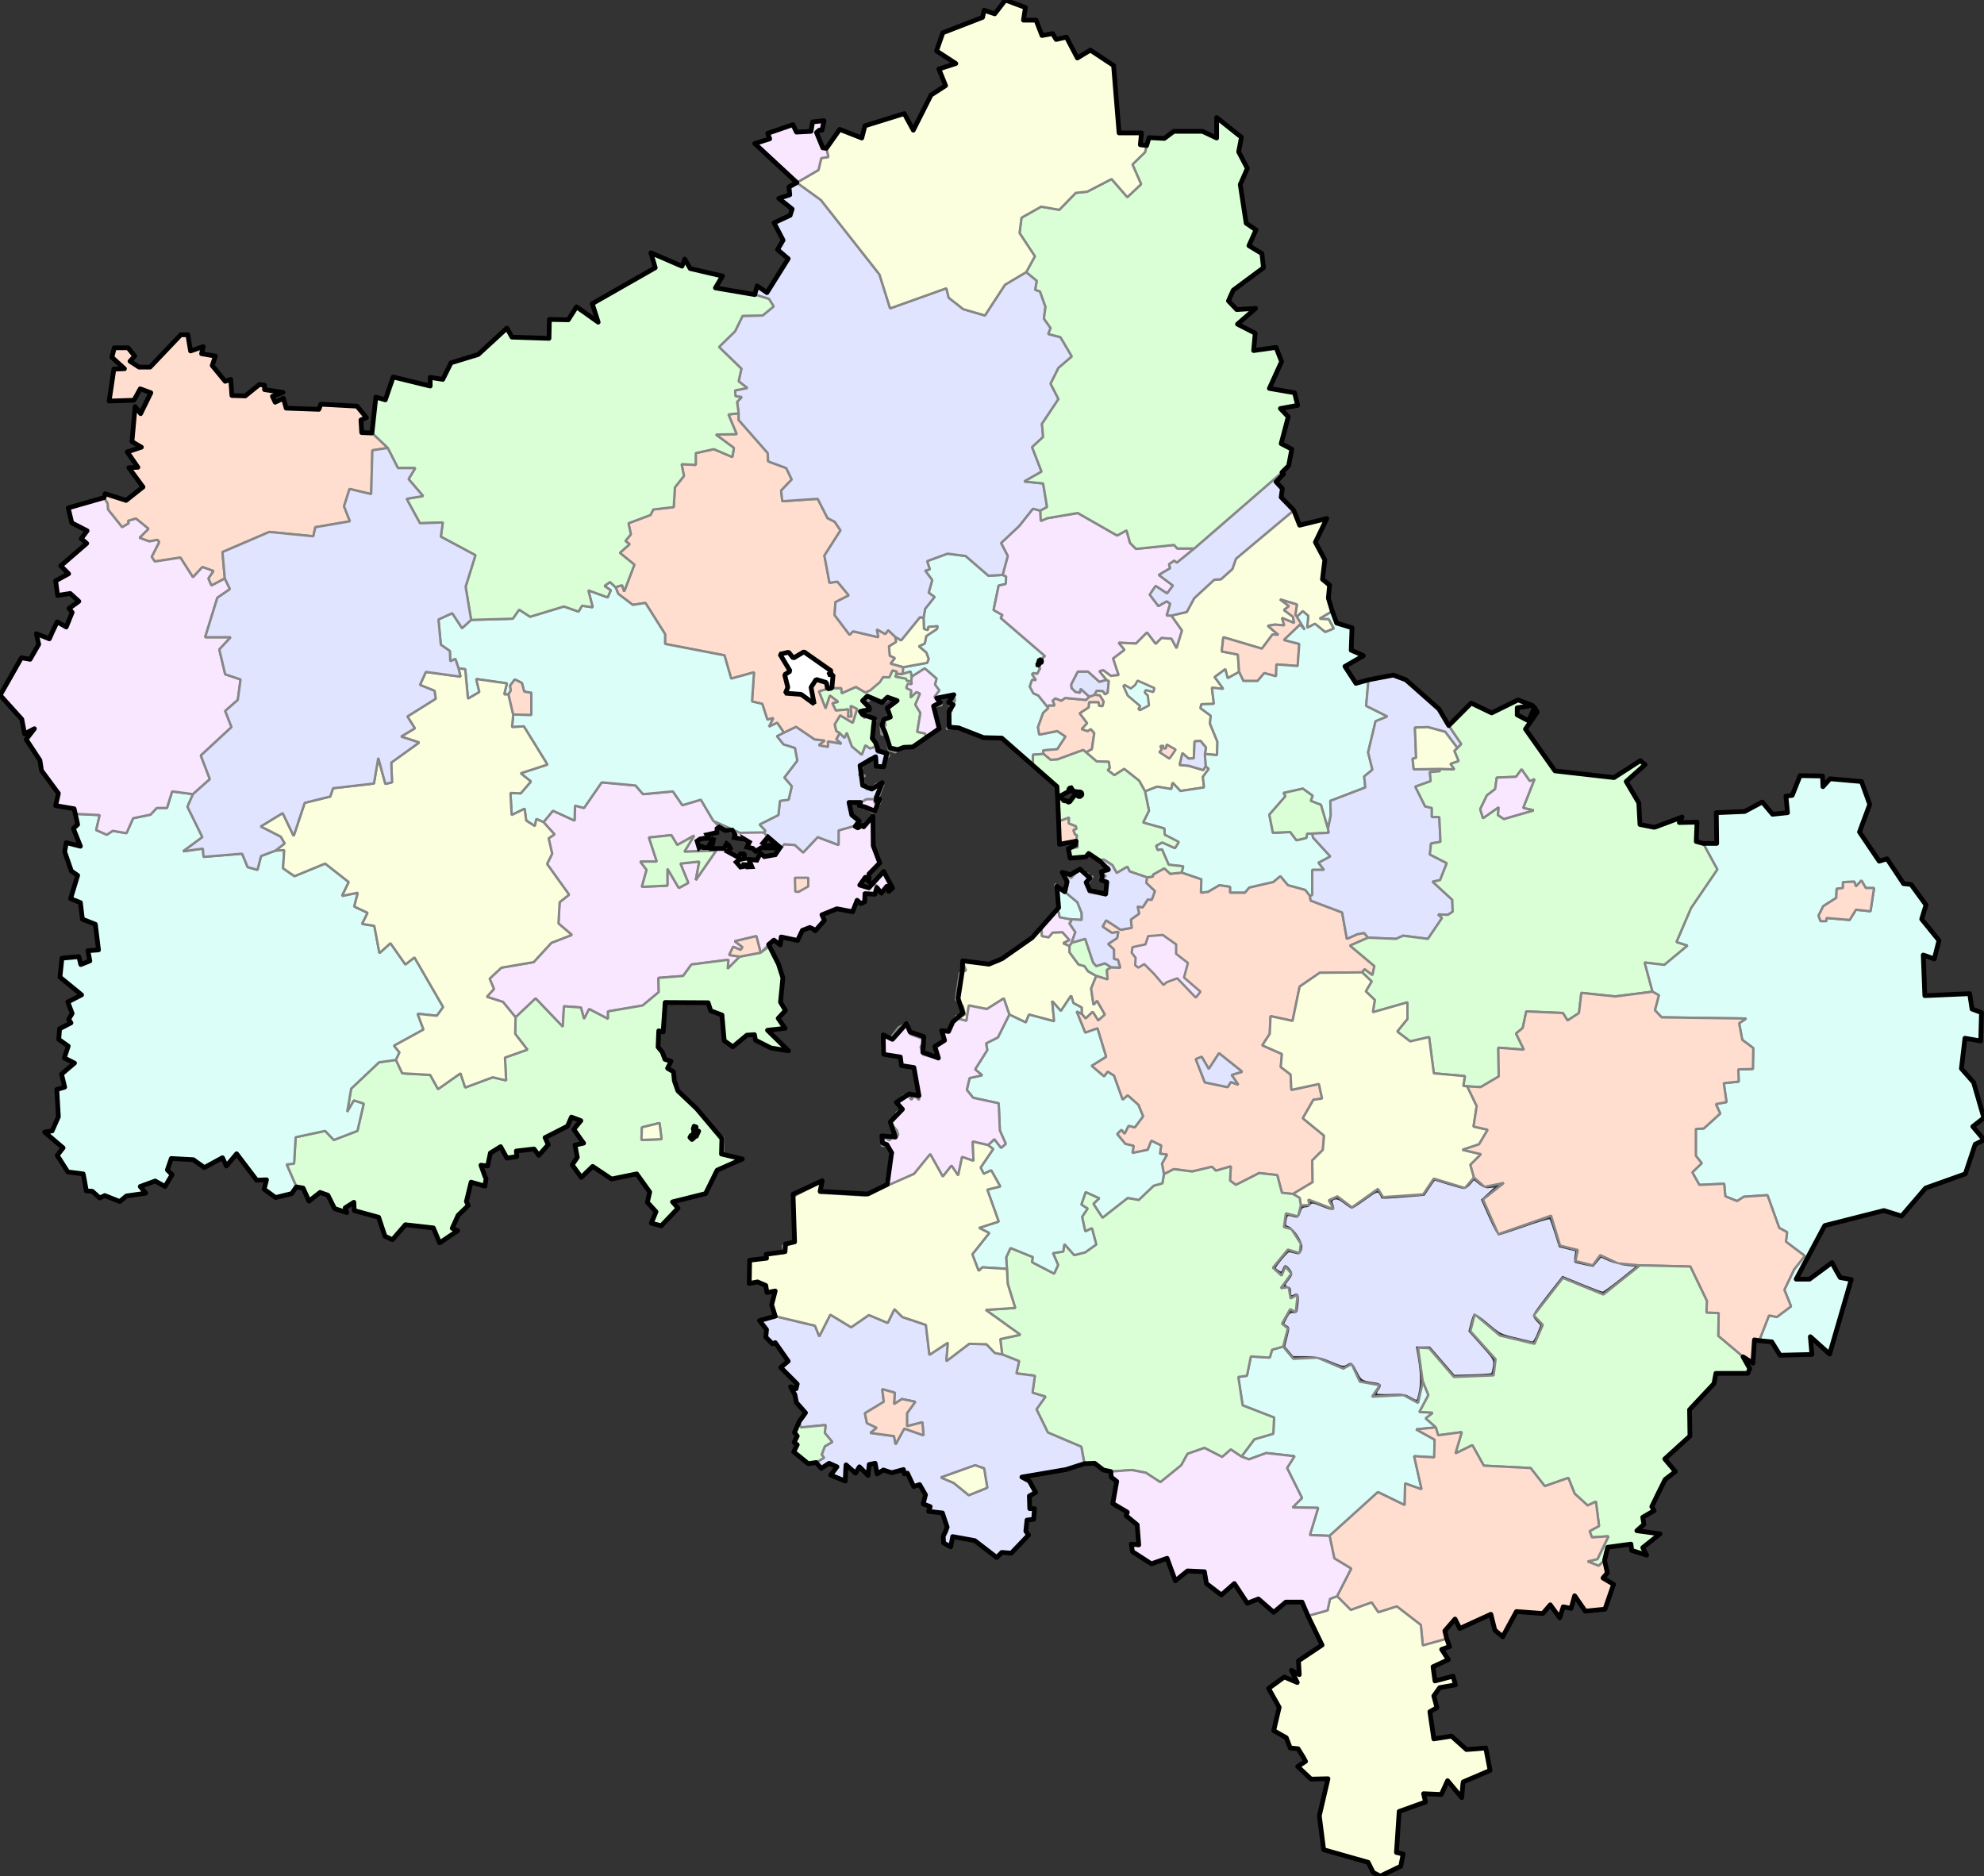 <?xml version="1.0" encoding="UTF-8" standalone="no"?>
<!-- Creator: CorelDRAW -->

<svg
   xmlns:dc="http://purl.org/dc/elements/1.1/"
   xmlns:cc="http://creativecommons.org/ns#"
   xmlns:rdf="http://www.w3.org/1999/02/22-rdf-syntax-ns#"
   xmlns:svg="http://www.w3.org/2000/svg"
   xmlns="http://www.w3.org/2000/svg"
   xmlns:sodipodi="http://sodipodi.sourceforge.net/DTD/sodipodi-0.dtd"
   xmlns:inkscape="http://www.inkscape.org/namespaces/inkscape"
   xml:space="preserve"
   width="2522px"
   height="2385px"
   style="shape-rendering:geometricPrecision; text-rendering:geometricPrecision; image-rendering:optimizeQuality; fill-rule:evenodd; clip-rule:evenodd"
   viewBox="0 0 25220 23850"
   id="svg5756"
   version="1.1"
   inkscape:version="0.92.1 r15371"
   sodipodi:docname="Russia_Moscow_oblast_locator_map_backup_backup.svg"><rect x="0" y="0" width="25220" height="23850" fill="#333333" stroke="none"/><sodipodi:namedview
   pagecolor="#ffffff"
   bordercolor="#666666"
   borderopacity="1"
   objecttolerance="10"
   gridtolerance="10"
   guidetolerance="10"
   inkscape:pageopacity="0"
   inkscape:pageshadow="2"
   inkscape:window-width="1280"
   inkscape:window-height="961"
   id="namedview5861"
   showgrid="false"
   inkscape:zoom="0.5597558"
   inkscape:cx="1523.6994"
   inkscape:cy="920.95674"
   inkscape:window-x="-8"
   inkscape:window-y="-8"
   inkscape:window-maximized="1"
   inkscape:current-layer="svg5756" />
 <defs
   id="defs5758"><inkscape:perspective
   sodipodi:type="inkscape:persp3d"
   inkscape:vp_x="0 : 1192.5 : 1"
   inkscape:vp_y="0 : 1000 : 0"
   inkscape:vp_z="2522 : 1192.5 : 1"
   inkscape:persp3d-origin="1261 : 795 : 1"
   id="perspective5865" />
  <style
   type="text/css"
   id="style5760">
   
    .str1 {stroke:black;stroke-width:60;stroke-linecap:round;stroke-linejoin:round}
    .str5 {stroke:#878787;stroke-width:30;stroke-linejoin:bevel}
    .str0 {stroke:#878787;stroke-width:30;stroke-linejoin:bevel}
    .str4 {stroke:#878787;stroke-width:30;stroke-linejoin:bevel}
    .str7 {stroke:black;stroke-width:60;stroke-linejoin:bevel}
    .str3 {stroke:#878787;stroke-width:30;stroke-linejoin:bevel}
    .str2 {stroke:#878787;stroke-width:30;stroke-linejoin:bevel}
    .str6 {stroke:#878787;stroke-width:30;stroke-linejoin:bevel}
    .fil1 {fill:none}
    .fil5 {fill:#DAFFD6}
    .fil0 {fill:#DBFFF8}
    .fil4 {fill:#E0E4FF}
    .fil7 {fill:#FFFFFF}
    .fil3 {fill:#F9E6FF}
    .fil2 {fill:#FBFFDE}
    .fil6 {fill:#FFDECF}
   
  </style>
 <inkscape:perspective
   id="perspective5875"
   inkscape:persp3d-origin="0.5 : 0.33333333 : 1"
   inkscape:vp_z="1 : 0.5 : 1"
   inkscape:vp_y="0 : 1000 : 0"
   inkscape:vp_x="0 : 0.5 : 1"
   sodipodi:type="inkscape:persp3d" />
  
  
 <inkscape:perspective
   id="perspective7471"
   inkscape:persp3d-origin="0.5 : 0.33333333 : 1"
   inkscape:vp_z="1 : 0.5 : 1"
   inkscape:vp_y="0 : 1000 : 0"
   inkscape:vp_x="0 : 0.5 : 1"
   sodipodi:type="inkscape:persp3d" /><inkscape:path-effect
   effect="spiro"
   id="path-effect3463"
   is_visible="true" /><inkscape:path-effect
   effect="spiro"
   id="path-effect3463-1"
   is_visible="true" />
   
   
   
   
   
   
   
   
   
   
   
    
   
   
   
   
   
   
   
   
   
   
   
   
   
   
   
   
   
   
   
   
   
   
   
   
   
   
   
   
   
   
   
   
   
   
   
   
   
   
   
   
   
   
   
   
    
   
     
   
   
    
   
   
   
   
   
   
   
   
   
   
   
   
   
   
   
   
   
   
   

   
   
   
   
   
   
   
   
  
  
   
   
   
   
   
</defs>
 <polygon
   id="_186521280"
   class="fil0 str0"
   points="11774.8,8296 11679.8,8215.8 11754.8,8180.71 11774.8,8085.48 11909.9,7995.25 11919.9,7960.16 11799.8,7970.19 11794.8,8010.29 11744.8,7995.25 11739.8,7854.9 11759.8,7739.62 11879.9,7589.25 11804.8,7534.1 11849.8,7373.71 11759.8,7253.41 11819.8,7238.38 11784.8,7133.11 12044.9,7037.87 12274.9,7067.95 12565,7318.58 12745,7308.55 12790,7328.59 12785,7423.84 12695,7443.88 12630,7754.65 12745,7819.81 12720,7854.9 13285.1,8341.12 13235.1,8376.19 13235.1,8381.21 13200.1,8401.26 13210.1,8421.31 13185.1,8451.38 13190.1,8456.4 13215.1,8491.48 13225.1,8491.48 13185.1,8566.67 13135.1,8556.64 13120.1,8571.69 13170.1,8646.87 13120.1,8641.86 13090.1,8727.08 13135.1,8812.28 13200.1,8842.35 13320.2,8992.73 13320.2,9007.77 13260.1,9062.9 13195.1,9243.35 13210.1,9338.59 13440.2,9293.47 13545.2,9363.66 13440.2,9524.05 13260.1,9539.08 13265.1,9584.2 13130.1,9594.23 13130.1,9729.56 12760,9398.73 12685,9388.72 12635,9383.7 12500,9383.7 12164.9,9253.38 12044.9,9263.4 12029.9,9268.41 12059.9,9228.31 12054.9,9062.9 12079.9,9047.86 12094.9,9042.86 12104.9,8997.74 12074.9,8977.69 12074.9,8912.53 12139.9,8917.54 12134.9,8867.41 12104.9,8842.35 11949.9,8882.46 11969.9,8967.67 11934.9,8967.67 11909.9,8867.41 11874.8,8862.41 11939.9,8777.19 11884.8,8702.01 11904.9,8626.82 11754.8,8496.5 11589.8,8601.76 11574.8,8536.6 11474.8,8566.67 11479.8,8481.47 11784.8,8426.32 11804.8,8376.19 "
   style="fill:#dbfff8;stroke:#878787;stroke-width:30;stroke-linejoin:bevel" /><polygon
   id="_142981528"
   class="fil2 str2"
   points="12264.9,12897.4 12239.9,12792.2 12179.9,12722 12149.9,12707 12169.9,12571.6 12199.9,12371.1 12279.9,12336 12234.9,12220.7 12580,12260.8 12700,12220.7 13060.1,11960.1 13220.1,11799.7 13240.1,11819.7 13245.1,11900 13330.2,11915 13380.2,11854.8 13505.2,11849.8 13595.2,11950.1 13515.2,11990.2 13595.2,12025.3 13595.2,12105.5 13710.2,12260.8 13785.2,12280.9 13830.3,12346.1 13935.3,12406.2 13870.3,12566.6 13900.3,12772.1 13945.3,12722 14045.3,12897.4 13960.3,12972.6 13890.3,12862.3 13800.2,12947.6 13750.2,12887.4 13750.2,12807.2 13645.2,12752.1 13615.2,12656.8 13485.2,12852.3 13375.2,12727 13400.2,12982.6 13080.1,12897.4 13040.1,12997.7 12830.1,12897.4 12760,12691.9 12545,12827.3 12314.9,12782.1 12284.9,12977.6 12174.9,12947.6 12139.9,13022.7 12134.9,13007.7 12134.9,12992.7 12154.9,12912.5 12189.9,12937.5 "
   style="fill:#fbffde;stroke:#878787;stroke-width:30;stroke-linejoin:bevel" /><path
   inkscape:connector-curvature="0"
   sodipodi:nodetypes="cccccccccccccccccccccccccccccccccccccccccccccccccccccccccccccccccccccccccccccccccccccccccccccccccccccccccccccccccccccccccccccccccc"
   id="_142172784"
   d="m 6188.67,12671.9 90.02,-100.3 -55.01,-130.3 150.02,-140.3 410.1,-70.2 225.04,-245.6 260.06,-100.3 -170.05,-145.3 15.02,-270.7 120.02,-95.3 -280.06,-390.9 65.02,-130.3 -45.01,-195.5 75.01,-50.2 -140.03,-155.3 120.02,-145.4 275.07,125.3 4.99,-190.5 115.03,30.1 225.05,-325.8 430.08,40.1 95.02,110.3 380.08,-35.1 120.03,175.4 235.05,-70.2 151.097,257.301 69.483,75.493 -30.119,94.331 -110.926,25.033 -113.054,53.827 19.308,124.069 108.669,-34.363 47.469,-96.908 30.183,11.935 -17.665,105.842 163.791,6.659 151.377,113.357 61.166,-47.213 66.191,60.23 121.886,24.013 38.883,-84.113 21.507,9.041 41.066,25.558 136.574,-23.907 9.463,-41.698 56.691,-49.811 -170.952,-137.214 -76.818,91.857 186.289,21.968 12.855,36.114 -201.499,-12.639 -74.296,37.143 -118.535,-45.473 37.259,-60.012 c 10.617,8.67 -124.711,-28.721 -185.487,-48.609 l 0.701,-52.015 -203.245,-104.442 570.849,80.746 15.632,10.779 201.255,169.48 43.174,-29.959 135.04,10.1 105,95.2 185,-195.5 265.1,100.3 0,-185.5 195,-55.1 50.1,25 35,-40.1 35,25.1 125,-160.4 -5,370.9 82.368,247.638 -141.434,151.191 8.745,100.791 -52.087,-84.949 -73.335,121.761 132.585,43.546 190.611,-222.94 57.547,99.162 40,110.2 -40,30.1 -30,-50.1 -65,85.2 -73.684,-110.465 -6.316,115.465 -65,-5 -65,-5 -20,115.3 -25,35.1 -55.1,-65.2 -65,165.4 -200,-50.1 -180.1,80.2 30.1,85.2 -120.1,125.3 -30,-40.1 -5,20 -35,-30 -90,40.1 -60,135.3 -210.05,-45.1 -15.01,95.2 -85.02,-60.1 -160.02,155.4 -55.02,-210.5 -275.06,65.1 100.02,75.2 -25,35.1 -95.02,-40.1 -50.01,105.2 135.02,20.1 -155.03,155.4 10,-115.3 -470.09,60.1 -105.02,145.4 -315.07,25.1 5.01,180.4 -205.05,170.4 -440.09,75.2 0,95.3 -240.05,-125.3 -65.01,125.3 -40.02,-145.4 -215.04,-15 -15,260.6 -345.07,-360.9 -255.06,240.6 -160.03,-195.5 z"
   style="fill:#f9e6ff;stroke:#878787;stroke-width:30;stroke-linejoin:bevel" /><polygon
   id="_186702352"
   class="fil3 str3"
   points="8749.2,11223.3 8629.17,11288.4 8484.15,11042.8 8484.15,11258.4 8159.08,11273.4 8219.1,11057.9 8139.08,10952.6 8349.12,10952.6 8249.1,10646.8 8534.15,10616.8 8609.17,10742.1 8824.22,10621.8 8699.19,10827.3 9104.27,10812.3 8844.22,11188.2 8889.23,10952.6 8649.18,10977.7 "
   style="fill:#f9e6ff;stroke:#878787;stroke-width:30;stroke-linejoin:bevel" /><path
   inkscape:connector-curvature="0"
   sodipodi:nodetypes="ccccccccccccccccccccccccccccccccccccccccccccccccccccccccccccccccccccccccc"
   id="_186807760"
   d="m 9654.38,10481.4 240.06,-120.3 20,-180.4 110.06,-15.1 40,-170.39 -95.04,-110.26 165.04,-215.54 -30,-160.4 -145.05,-45.11 -85.01,-105.26 90.01,-45.11 155.05,-75.19 235,160.39 130.1,15.05 -75.1,60.14 115.1,20.06 0,-70.18 170,30.08 -65,-55.15 45,-80.19 60,60.15 30,-65.16 65,175.43 125.1,105.27 45,-120.31 60,40.1 60,-20.04 35,75.19 115,0 35,35.08 -40,40.09 -30,100.26 -80,15.03 -20,-30.07 15,-30.07 -5,-70.18 -65,20.05 -30,-10.02 -105,90.22 15,35.09 -40,90.23 80,5 -45,25.07 20,35.09 10,75.17 45,45.09 0,-60.12 30,65.12 80,-80.16 90,10.03 -57.331,144.7 -12.669,30.73 5,-15 -35,-20.1 -20,45.1 -95,0 -80,45.1 -155.373,-1.646 38.784,150.273 103.427,79.478 -16.838,42.595 -50.1,25.1 -195,55.1 0,185.5 -265.1,-100.3 -185,195.5 -105,-95.2 -135.04,-10.1 -35.358,43.357 -182.273,-143.798 -42.429,-49.859 20.01,-20.1 z"
   style="fill:#e0e4ff;stroke:#878787;stroke-width:30;stroke-linejoin:bevel" /><polygon
   id="_186808240"
   class="fil3 str3"
   points="11014.7,10160.6 11109.7,10160.6 11119.7,10210.8 11134.7,10210.8 11159.7,10150.6 11194.7,10155.6 11184.7,10205.7 11109.7,10336.1 10994.7,10265.9 10984.7,10275.9 10969.7,10265.9 10924.6,10260.9 10934.7,10205.7 "
   style="fill:#f9e6ff;stroke:#878787;stroke-width:30;stroke-linejoin:bevel" /><path
   inkscape:connector-curvature="0"
   sodipodi:nodetypes="ccccccccccccccccccccccccccccccccccccccccccccccccccccccccccccccccccccccccccccccccc"
   id="_186808720"
   d="m 10694.6,8747.12 5,65.16 180,-80.2 120.1,70.17 68.932,-33.992 38.595,-37.467 62.429,-52.535 57.035,-68.866 73.445,-5.982 42.278,-74.54 57.331,3.933 -11.699,66.935 125.808,22.263 19.206,29.033 57.864,4.414 -6.124,121.746 -10,90.22 75,-70.16 45,20.04 -60,140.35 65,105.26 -40,240.6 100,20.06 15,55.13 -175,125.32 -125,0 -95,60.14 -80.1,-30.07 -50,-190.48 -45,-5.01 -10,-110.28 65,-5.01 -25,-75.18 65,-10.03 -25,-110.27 120.1,-115.29 -90.1,-35.09 -55,45.12 -180,-70.18 -25,20.05 15,20.05 -25,20.05 -30,-25.06 -35,30.07 65,95.25 -40,30.07 -20,-30.07 -50.1,40.09 65.1,75.18 35,-45.11 115,75.19 -55,75.19 30,25.07 -40,125.3 60,35.09 -15,75.19 -60,20.04 -60,-40.1 -45,120.31 -125.1,-105.27 -65,-175.43 -30,65.16 -60,-60.15 -45,-25.07 -20,-85.2 70,-115.29 160,95.23 55,-175.42 -80,-40.12 10,135.35 -45,5.01 5,-95.24 -160,15.04 -45,-95.23 75,-15.04 -105,-80.21 -55,165.42 -85.1,-220.55 110.1,-30.07 55,-10.03 120,0 z"
   style="fill:#daffd6;stroke:#878787;stroke-width:30;stroke-linejoin:bevel" /><polygon
   id="_186809984"
   class="fil5 str5"
   points="11584.8,8656.9 11529.8,8656.9 11514.8,8626.82 11379.8,8601.76 11399.7,8566.67 11474.8,8566.67 11574.8,8536.6 11589.8,8601.76 "
   style="fill:#daffd6;stroke:#878787;stroke-width:30;stroke-linejoin:bevel" /><polygon
   id="_186813992"
   class="fil3 str3"
   points="11589.8,8601.76 11754.8,8496.5 11904.9,8626.82 11884.8,8702.01 11939.9,8777.19 11874.8,8862.41 11909.9,8867.41 11934.9,8967.67 11864.8,8992.73 11939.9,9283.45 11899.8,9288.47 11774.8,9378.69 11759.8,9323.56 11659.8,9303.5 11699.8,9062.9 11634.8,8957.64 11694.8,8817.29 11649.8,8797.25 11574.8,8867.41 11584.8,8777.19 11519.8,8747.12 11524.8,8727.08 11539.8,8691.99 11589.8,8696.99 11584.8,8656.9 "
   style="fill:#f9e6ff;stroke:#878787;stroke-width:30;stroke-linejoin:bevel" /><polygon
   id="_186815192"
   class="fil2 str2"
   points="11744.8,7995.25 11794.8,8010.29 11799.8,7970.19 11919.9,7960.16 11909.9,7995.25 11774.8,8085.48 11754.8,8180.71 11679.8,8215.8 11774.8,8296 11804.8,8376.19 11784.8,8426.32 11479.8,8481.47 11319.7,8436.35 11374.7,8366.18 11309.7,8336.1 11299.7,8215.8 11389.7,8160.67 11379.8,8095.51 11454.8,8140.61 11694.8,7844.87 11739.8,7854.9 "
   style="fill:#fbffde;stroke:#878787;stroke-width:30;stroke-linejoin:bevel" /><polygon
   id="_186816128"
   class="fil6 str6"
   points="13675.2,10501.5 13685.2,10536.6 13645.2,10551.6 13665.2,10606.7 13690.2,10616.8 13685.2,10681.9 13470.2,10732 13470.2,10707 13470.2,10436.3 13590.2,10391.2 13585.2,10466.4 "
   style="fill:#ffdecf;stroke:#878787;stroke-width:30;stroke-linejoin:bevel" /><polygon
   id="_186818312"
   class="fil6 str6"
   points="7879.02,7027.85 8004.04,6917.58 7949.04,6877.48 8019.05,6792.26 7989.04,6651.91 8269.1,6546.65 8304.11,6476.48 8564.17,6446.4 8579.17,6195.78 8694.19,6050.43 8664.18,5900.05 8844.22,5910.07 8844.22,5759.7 9074.27,5709.57 9309.31,5809.82 9329.32,5694.54 9099.28,5524.11 9364.33,5519.11 9259.3,5268.48 9389.33,5253.44 9389.33,5338.66 9759.41,5759.7 9764.42,5864.96 9994.46,5950.17 10064.5,6095.53 9929.45,6235.88 9944.45,6371.22 10394.5,6341.14 10519.6,6586.75 10609.6,6631.87 10684.6,6742.14 10479.6,7062.94 10544.6,7408.8 10644.6,7393.76 10789.6,7569.19 10619.6,7654.41 10609.6,7819.81 10799.6,8070.44 10844.6,8025.32 11164.7,8100.51 11144.7,8000.26 11254.7,8060.41 11289.7,8010.29 11379.8,8095.51 11389.7,8160.67 11299.7,8215.8 11309.7,8336.1 11374.7,8366.18 11319.7,8436.35 11479.8,8481.47 11474.8,8566.67 11399.7,8566.67 11399.7,8536.6 11344.7,8521.56 11304.7,8611.79 11224.7,8606.77 11184.7,8671.93 11059.7,8777.19 10999.7,8802.25 10879.6,8732.08 10699.6,8812.28 10694.6,8747.12 10574.6,8747.12 10589.6,8576.7 10529.6,8576.7 10569.6,8531.58 10219.5,8285.97 10084.5,8366.18 10024.5,8290.99 9914.44,8316.05 10044.5,8531.58 9974.45,8576.7 10014.5,8737.09 9984.46,8812.28 10184.5,8827.32 10349.5,8947.62 10309.5,8737.09 10374.5,8636.85 10504.6,8676.95 10519.6,8757.15 10409.5,8787.22 10494.6,9007.77 10549.6,8842.35 10654.6,8922.56 10579.6,8937.6 10624.6,9032.83 10784.6,9017.79 10779.6,9113.03 10824.6,9108.02 10814.6,8972.67 10894.6,9012.79 10839.6,9188.21 10679.6,9092.98 10609.6,9208.27 10629.6,9293.47 10674.6,9318.54 10629.6,9398.73 10694.6,9453.88 10524.6,9423.8 10524.6,9493.98 10409.5,9473.92 10484.6,9413.78 10354.5,9398.73 10119.5,9238.34 9964.45,9313.53 9879.43,9188.21 9774.41,9238.34 9829.42,9128.06 9754.41,9148.12 9689.39,8947.62 9559.36,8917.54 9584.38,8546.63 9294.31,8626.82 9209.3,8331.09 8454.14,8185.73 8454.14,8060.41 8204.08,7664.43 8044.06,7689.49 7859.01,7549.15 7824,7463.93 7909.02,7438.87 7934.04,7519.07 8064.06,7178.22 "
   style="fill:#ffdecf;stroke:#878787;stroke-width:30;stroke-linejoin:bevel" /><path
   style="fill:#ffdecf;stroke:#878787;stroke-width:30;stroke-linejoin:bevel"
   d="m 13440.2,9293.47 -230.1,45.12 -15,-95.24 65,-180.45 60.1,-55.13 4.9,-25.07 0,-15.03 80.1,0 -25,-60.16 35,-30.07 75,30.07 50,-35.08 265.1,25.07 40,-40.1 70,-25.06 65,5 50,80.2 -15,60.15 -45,-5.02 -5,-45.1 -120,0 -5,65.16 -115.1,75.19 95.1,125.31 -70.1,75.18 75,25.06 40.1,-25.06 45,50.13 -30,205.51 -75,40.1 -35.1,-30.07 -330,120.29 -85,5.02 -90.1,-75.19 -5,-45.12 180.1,-15.03 105,-160.39 z"
   id="_186824720"
   inkscape:connector-curvature="0"
   sodipodi:nodetypes="cccccccccccccccccccccccccccccccccccccc" /><polygon
   id="_186825848"
   class="fil4 str4"
   points="13620.2,8747.12 13615.2,8702.01 13700.2,8536.6 13830.3,8536.6 13975.3,8666.92 14065.3,8641.86 14095.3,8656.9 14080.3,8807.27 14045.3,8827.32 14020.3,8787.22 13940.3,8782.21 13915.3,8832.34 13845.3,8857.4 13735.2,8757.15 13730.2,8807.27 13670.2,8797.25 "
   style="fill:#e0e4ff;stroke:#878787;stroke-width:30;stroke-linejoin:bevel" /><polygon
   id="_186826872"
   class="fil3 str3"
   points="13130.1,6466.46 13225.1,6491.52 13230.1,6621.84 13315.2,6586.75 13700.2,6521.59 14200.3,6807.3 14320.4,6742.14 14365.4,6902.54 14440.4,6977.72 14925.5,6927.61 14965.5,6972.71 15180.5,6972.71 15175.5,6977.72 14960.5,7153.16 14925.5,7128.1 14860.5,7173.21 14875.5,7223.33 14730.4,7308.55 14910.5,7443.88 14835.5,7544.13 14690.4,7448.9 14615.4,7559.17 14725.4,7704.54 14830.5,7644.38 14875.5,7674.45 14830.5,7824.83 14890.5,7824.83 15025.5,8015.31 14955.5,8240.86 14890.5,8120.57 14765.5,8110.54 14690.4,8185.73 14580.4,8040.36 14440.4,8180.71 14220.3,8170.69 14295.4,8260.92 14150.3,8371.19 14220.3,8581.71 14120.3,8591.73 14025.3,8521.56 13975.3,8531.58 14065.3,8641.86 13975.3,8666.92 13830.3,8536.6 13700.2,8536.6 13615.2,8702.01 13620.2,8747.12 13670.2,8797.25 13730.2,8807.27 13735.2,8757.15 13845.3,8857.4 13805.3,8897.5 13540.2,8872.43 13490.2,8907.51 13415.2,8877.44 13380.2,8907.51 13405.2,8967.67 13325.1,8967.67 13325.1,8982.7 13320.2,8992.73 13200.1,8842.35 13135.1,8812.28 13090.1,8727.08 13120.1,8641.86 13170.1,8646.87 13120.1,8571.69 13135.1,8556.64 13185.1,8566.67 13225.1,8491.48 13215.1,8491.48 13190.1,8456.4 13220.1,8441.36 13210.1,8436.35 13220.1,8426.32 13230.1,8431.34 13240.1,8411.28 13235.1,8381.21 13235.1,8376.19 13285.1,8341.12 12720,7854.9 12745,7819.81 12630,7754.65 12695,7443.88 12785,7423.84 12790,7328.59 12745,7308.55 12810,7067.95 12725,6902.54 12955.1,6687 "
   style="fill:#f9e6ff;stroke:#878787;stroke-width:30;stroke-linejoin:bevel" /><polygon
   id="_186827496"
   class="fil4 str4"
   points="9344.32,4962.72 9499.35,4932.64 9389.33,4847.44 9424.34,4687.03 9139.28,4411.35 9344.32,4210.86 9439.34,4015.37 9694.4,4010.35 9834.43,3895.07 9774.41,3799.83 9594.37,3744.7 9624.38,3634.42 9699.4,3684.55 9749.4,3719.64 10019.5,3288.56 9884.44,3173.27 9954.46,3052.97 9839.43,2832.43 10044.5,2737.19 10069.5,2657 9899.44,2521.66 10039.5,2476.55 10029.5,2376.3 10129.5,2321.16 10434.5,2541.71 11179.7,3489.06 11314.7,3920.13 12029.9,3664.49 12059.9,3784.8 12244.9,3930.16 12520,4010.35 12775,3619.38 13045.1,3458.99 13180.1,3569.26 13160.1,3684.55 13220.1,3704.6 13290.1,3900.09 13270.1,4050.45 13355.2,4170.76 13325.1,4245.94 13480.2,4286.03 13625.2,4531.64 13455.2,4677.01 13355.2,4877.51 13455.2,5072.99 13245.1,5388.78 13260.1,5554.18 13120.1,5684.51 13240.1,5995.28 13020.1,6120.59 13260.1,6145.66 13310.1,6446.4 13225.1,6491.52 13130.1,6466.46 12955.1,6687 12725,6902.54 12810,7067.95 12745,7308.55 12565,7318.58 12274.9,7067.95 12044.9,7037.87 11784.8,7133.11 11819.8,7238.38 11759.8,7253.41 11849.8,7373.71 11804.8,7534.1 11879.9,7589.25 11759.8,7739.62 11739.8,7854.9 11694.8,7844.87 11454.8,8140.61 11379.8,8095.51 11289.7,8010.29 11254.7,8060.41 11144.7,8000.26 11164.7,8100.51 10844.6,8025.32 10799.6,8070.44 10609.6,7819.81 10619.6,7654.41 10789.6,7569.19 10644.6,7393.76 10544.6,7408.8 10479.6,7062.94 10684.6,6742.14 10609.6,6631.87 10519.6,6586.75 10394.5,6341.14 9944.45,6371.22 9929.45,6235.88 10064.5,6095.53 9994.46,5950.17 9764.42,5864.96 9759.41,5759.7 9389.33,5338.66 9389.33,5253.44 9369.32,5108.08 9429.34,5047.93 9349.33,5037.91 "
   style="fill:#e0e4ff;stroke:#878787;stroke-width:30;stroke-linejoin:bevel" /><polygon
   id="_186830176"
   class="fil2 str2"
   points="13825.2,9293.47 13750.2,9268.41 13820.3,9193.23 13725.2,9067.92 13840.3,8992.73 13845.3,8927.57 13965.3,8927.57 13970.3,8972.67 14015.3,8977.69 14030.3,8917.54 13980.3,8837.34 13915.3,8832.34 13940.3,8782.21 14020.3,8787.22 14045.3,8827.32 14080.3,8807.27 14095.3,8656.9 14065.3,8641.86 13975.3,8531.58 14025.3,8521.56 14120.3,8591.73 14220.3,8581.71 14150.3,8371.19 14295.4,8260.92 14220.3,8170.69 14440.4,8180.71 14580.4,8040.36 14690.4,8185.73 14765.5,8110.54 14890.5,8120.57 14955.5,8240.86 15025.5,8015.31 14890.5,7824.83 15085.5,7779.71 15180.5,7604.28 15435.6,7368.7 15520.6,7363.68 15665.6,7233.36 15710.6,7103.04 16445.8,6486.5 16520.8,6676.98 16865.9,6591.77 16720.9,6892.52 16840.9,7118.07 16810.9,7363.68 16900.9,7438.87 16885.9,7604.28 16935.9,7769.7 16775.9,7864.93 16890.9,7869.94 16955.9,7990.25 16845.9,8035.35 16715.9,7930.09 16615.8,7980.22 16630.8,7829.84 16560.8,7769.7 16485.8,7839.87 16465.8,7814.8 16485.8,7684.48 16270.8,7619.32 16385.8,7704.54 16320.8,7754.65 16435.8,7839.87 16450.8,7920.06 16295.8,7854.9 16325.8,7950.13 16205.8,7940.12 16115.7,7955.15 16250.8,8070.44 16175.7,8065.42 16040.7,8245.87 15550.6,8100.51 15530.6,8280.96 15735.6,8321.06 15750.7,8541.61 15605.6,8621.8 15575.6,8506.52 15440.6,8606.77 15550.6,8757.15 15405.6,8742.11 15430.6,8947.62 15270.6,8952.63 15260.5,9002.76 15390.6,9097.99 15380.6,9198.24 15475.6,9428.82 15470.6,9599.24 15315.6,9584.2 15330.6,9504.01 15260.5,9418.79 15185.5,9423.8 15175.5,9639.34 15110.5,9644.34 15030.5,9574.18 14995.5,9724.55 15110.5,9734.57 15295.6,9789.71 15325.6,9739.59 15365.6,9774.67 15290.6,9874.92 15305.6,10010.3 15005.5,10055.4 14905.5,9950.11 14890.5,10030.3 14710.4,10000.2 14555.4,10060.4 14480.4,9925.05 14290.4,9774.67 14165.3,9854.88 14080.3,9789.71 14105.3,9764.65 14095.3,9684.44 13940.3,9679.44 13805.3,9564.15 13880.3,9524.05 13910.3,9318.54 13865.3,9268.41 "
   style="fill:#fbffde;stroke:#878787;stroke-width:30;stroke-linejoin:bevel" /><polygon
   id="_186830584"
   class="fil4 str4"
   points="14725.4,7704.54 14615.4,7559.17 14690.4,7448.9 14835.5,7544.13 14910.5,7443.88 14730.4,7308.55 14875.5,7223.33 14860.5,7173.21 14925.5,7128.1 14960.5,7153.16 15175.5,6977.72 15180.5,6972.71 16295.8,6005.31 16315.8,6025.36 16220.8,6125.61 16300.8,6210.82 16285.8,6321.1 16445.8,6486.5 15710.6,7103.04 15665.6,7233.36 15520.6,7363.68 15435.6,7368.7 15180.5,7604.28 15085.5,7779.71 14890.5,7824.83 14830.5,7824.83 14875.5,7674.45 14830.5,7644.38 "
   style="fill:#e0e4ff;stroke:#878787;stroke-width:30;stroke-linejoin:bevel" /><polygon
   id="_186831808"
   class="fil5 str5"
   points="13235.1,2626.92 13465.2,2667.01 13675.2,2451.49 13820.3,2436.45 14130.3,2276.04 14330.4,2506.62 14505.4,2341.21 14395.4,2090.59 14555.4,1935.2 14575.4,1849.99 14605.4,1749.75 14800.5,1759.76 14920.5,1669.54 15285.6,1669.54 15465.6,1754.75 15465.6,1494.11 15780.7,1744.73 15745.7,1930.18 15855.7,2140.71 15765.7,2346.23 15840.7,2837.45 15965.7,2922.65 15875.7,3123.16 16040.7,3223.4 16060.7,3403.84 15675.6,3689.55 15615.6,3824.9 15720.6,3935.16 15960.7,3920.13 15730.7,4120.63 15955.7,4235.92 15935.7,4456.47 16220.8,4416.37 16290.8,4596.81 16135.7,4937.66 16455.8,4992.79 16495.8,5153.19 16275.8,5193.3 16375.8,5298.56 16285.8,5639.4 16420.8,5709.57 16380.8,5920.1 16295.8,6005.31 15180.5,6972.71 14965.5,6972.71 14925.5,6927.61 14440.4,6977.72 14365.4,6902.54 14320.4,6742.14 14200.3,6807.3 13700.2,6521.59 13315.2,6586.75 13230.1,6621.84 13225.1,6491.52 13310.1,6446.4 13260.1,6145.66 13020.1,6120.59 13240.1,5995.28 13120.1,5684.51 13260.1,5554.18 13245.1,5388.78 13455.2,5072.99 13355.2,4877.51 13455.2,4677.01 13625.2,4531.64 13480.2,4286.03 13325.1,4245.94 13355.2,4170.76 13270.1,4050.45 13290.1,3900.09 13220.1,3704.6 13160.1,3684.55 13180.1,3569.26 13045.1,3458.99 13155.1,3258.49 12960.1,2962.75 12985.1,2767.27 "
   style="fill:#daffd6;stroke:#878787;stroke-width:30;stroke-linejoin:bevel" /><polygon
   id="_186707080"
   class="fil6 str6"
   points="16040.7,8245.87 16175.7,8065.42 16250.8,8070.44 16115.7,7955.15 16205.8,7940.12 16325.8,7950.13 16295.8,7854.9 16450.8,7920.06 16435.8,7839.87 16320.8,7754.65 16385.8,7704.54 16270.8,7619.32 16485.8,7684.48 16465.8,7814.8 16485.8,7839.87 16585.8,8005.28 16525.8,7940.12 16320.8,8135.6 16515.8,8185.73 16495.8,8466.42 16225.8,8446.38 16220.8,8596.74 16070.7,8556.64 15985.7,8656.9 15805.7,8656.9 15750.7,8541.61 15735.6,8321.06 15530.6,8280.96 15550.6,8100.51 "
   style="fill:#ffdecf;stroke:#878787;stroke-width:30;stroke-linejoin:bevel" /><polygon
   id="_186709296"
   class="fil0 str0"
   points="15005.5,10055.4 15305.6,10010.3 15290.6,9874.92 15365.6,9774.67 15325.6,9739.59 15315.6,9584.2 15470.6,9599.24 15475.6,9428.82 15380.6,9198.24 15390.6,9097.99 15260.5,9002.76 15270.6,8952.63 15430.6,8947.62 15405.6,8742.11 15550.6,8757.15 15440.6,8606.77 15575.6,8506.52 15605.6,8621.8 15750.7,8541.61 15805.7,8656.9 15985.7,8656.9 16070.7,8556.64 16220.8,8596.74 16225.8,8446.38 16495.8,8466.42 16515.8,8185.73 16320.8,8135.6 16525.8,7940.12 16585.8,8005.28 16485.8,7839.87 16560.8,7769.7 16630.8,7829.84 16615.8,7980.22 16715.9,7930.09 16845.9,8035.35 16955.9,7990.25 16890.9,7869.94 16775.9,7864.93 16935.9,7769.7 16990.9,7920.06 17185.9,7980.22 17176,8265.93 17316,8326.08 17331,8336.1 17095.9,8471.44 17236,8686.97 17396,8641.86 17366,8972.67 17636,9108.02 17486,9168.17 17391,9564.15 17446,9784.7 17341,9869.91 17356,10010.3 16910.9,10180.7 16915.9,10366.1 16880.9,10536.6 16790.9,10230.8 16660.8,10180.7 16685.8,10115.5 16560.8,10025.3 16315.8,10080.4 16340.8,10120.5 16135.7,10356.1 16180.7,10586.7 16400.8,10576.7 16480.8,10681.9 16605.8,10651.8 16615.8,10596.7 16680.8,10596.7 16690.9,10646.8 16910.9,10887.4 16760.9,10967.6 16830.9,11057.9 16680.8,11057.9 16680.8,11378.7 16650.8,11388.7 16590.8,11313.5 16370.8,11253.3 16275.8,11138.1 16185.7,11213.3 15880.7,11283.4 15825.7,11348.6 15635.6,11348.6 15635.6,11273.4 15500.6,11253.3 15355.6,11338.6 15265.6,11348.6 15270.6,11178.2 15020.5,11092.9 15040.5,11012.7 14855.5,10992.7 14770.5,10797.2 14715.4,10807.2 14695.4,10752.1 14775.4,10707 14935.5,10782.2 14980.5,10707 14805.5,10611.8 14800.5,10531.6 14530.4,10456.4 14605.4,10306 14555.4,10060.4 14710.4,10000.2 14890.5,10030.3 14905.5,9950.11 "
   style="fill:#dbfff8;stroke:#878787;stroke-width:30;stroke-linejoin:bevel" /><polygon
   id="_186709472"
   class="fil4 str4"
   points="14995.5,9724.55 15030.5,9574.18 15110.5,9644.34 15175.5,9639.34 15185.5,9423.8 15260.5,9418.79 15330.6,9504.01 15315.6,9584.2 15325.6,9739.59 15295.6,9789.71 15110.5,9734.57 "
   style="fill:#e0e4ff;stroke:#878787;stroke-width:30;stroke-linejoin:bevel" /><polygon
   id="_186710344"
   class="fil5 str5"
   points="16400.8,10576.7 16180.7,10586.7 16135.7,10356.1 16340.8,10120.5 16315.8,10080.4 16560.8,10025.3 16685.8,10115.5 16660.8,10180.7 16790.9,10230.8 16880.9,10536.6 16890.9,10586.7 16680.8,10596.7 16615.8,10596.7 16605.8,10651.8 16480.8,10681.9 "
   style="fill:#daffd6;stroke:#878787;stroke-width:30;stroke-linejoin:bevel" /><polygon
   id="_186716824"
   class="fil5 str5"
   points="13935.3,12280.9 14045.3,12245.8 14125.3,12295.9 14070.3,12331 14080.3,12451.3 13935.3,12406.2 13830.3,12346.1 13785.2,12280.9 13710.2,12260.8 13595.2,12105.5 13595.2,12025.3 13620.2,11985.2 13795.2,11935 13895.3,12235.8 "
   style="fill:#daffd6;stroke:#878787;stroke-width:30;stroke-linejoin:bevel" /><polygon
   id="_186718616"
   class="fil3 str3"
   points="13470.2,11659.4 13600.2,11684.4 13620.2,11704.5 13595.2,11739.6 13670.2,11849.8 13620.2,11985.2 13595.2,12025.3 13515.2,11990.2 13595.2,11950.1 13505.2,11849.8 13380.2,11854.8 13330.2,11915 13245.1,11900 13240.1,11819.7 13220.1,11799.7 13285.1,11734.5 13415.2,11569.1 13460.2,11599.2 "
   style="fill:#f9e6ff;stroke:#878787;stroke-width:30;stroke-linejoin:bevel" /><polygon
   id="_186720768"
   class="fil0 str0"
   points="13550.2,11348.6 13695.2,11468.9 13750.2,11609.2 13750.2,11694.4 13600.2,11684.4 13470.2,11659.4 13460.2,11599.2 13415.2,11569.1 13455.2,11529 13445.2,11368.6 13410.2,11238.3 "
   style="fill:#dbfff8;stroke:#878787;stroke-width:30;stroke-linejoin:bevel" /><polygon
   id="_186722168"
   class="fil6 str6"
   points="14045.3,12897.4 13945.3,12722 13900.3,12772.1 13870.3,12566.6 13935.3,12406.2 14080.3,12451.3 14070.3,12331 14125.3,12295.9 14240.3,12301 14210.3,12200.7 14160.3,12190.7 14160.3,12070.4 14085.3,12000.2 14200.3,11925 14215.3,11844.8 14135.3,11859.9 14015.3,11779.6 14060.3,11699.5 14245.3,11819.7 14385.4,11794.7 14375.4,11689.4 14480.4,11614.2 14460.4,11524 14525.4,11534 14590.4,11433.8 14640.4,11438.8 14680.4,11328.5 14570.4,11223.3 14580.4,11153.1 14655.4,11143.1 14655.4,11118 14800.5,11037.8 14875.5,11108 15020.5,11092.9 15270.6,11178.2 15265.6,11348.6 15355.6,11338.6 15500.6,11253.3 15635.6,11273.4 15635.6,11348.6 15825.7,11348.6 15880.7,11283.4 16185.7,11213.3 16275.8,11138.1 16370.8,11253.3 16590.8,11313.5 16650.8,11388.7 16660.8,11448.8 17060.9,11599.2 17120.9,11935 17256,11874.9 17341,11859.9 17391,11920 17160.9,12020.3 17471,12280.9 17446,12396.2 17346,12321 17316,12361.1 16775.9,12366.1 16520.8,12541.5 16430.8,12977.6 16150.7,12917.5 16140.7,13143 16045.7,13288.4 16295.8,13398.7 16280.8,13564.1 16405.8,13659.3 16415.8,13854.8 16765.9,13779.6 16805.9,13965.1 16695.8,13980.1 16560.8,14215.7 16830.9,14436.3 16815.9,14616.7 16680.8,14752 16685.8,15027.7 16435.8,15178.1 16295.8,15163.1 16235.8,14937.5 16005.7,14912.4 15710.6,15062.8 15635.6,15007.7 15645.6,14827.2 15455.6,14882.4 15405.6,14832.2 15155.5,14892.4 14920.5,14862.3 14795.5,14927.5 14770.5,14792.1 14835.5,14676.8 14745.4,14666.8 14760.4,14561.6 14635.4,14501.4 14590.4,14616.7 14395.4,14656.8 14410.4,14566.6 14305.4,14541.5 14200.3,14416.2 14255.3,14361.1 14295.4,14411.2 14345.4,14310.9 14425.4,14331 14530.4,14190.6 14470.4,14045.3 14335.4,13925 14270.3,13980.1 14160.3,13674.4 14080.3,13624.2 14035.3,13684.4 13875.3,13549 14060.3,13433.8 13950.3,13072.9 13795.2,13128 13685.2,12857.3 13750.2,12887.4 13800.2,12947.6 13890.3,12862.3 13960.3,12972.6 "
   style="fill:#ffdecf;stroke:#878787;stroke-width:30;stroke-linejoin:bevel" /><polygon
   id="_186724320"
   class="fil6 str6"
   points="15645.6,13754.6 15605.6,13819.7 15315.6,13759.6 15200.5,13463.8 15275.6,13433.8 15365.6,13589.1 15495.6,13388.7 15790.7,13624.2 15655.6,13664.3 15740.7,13789.7 "
   style="fill:#ffdecf;stroke:#878787;stroke-width:30;stroke-linejoin:bevel" /><polygon
   id="_186723144"
   class="fil4 str4"
   points="15645.6,13754.6 15605.6,13819.7 15315.6,13759.6 15200.5,13463.8 15275.6,13433.8 15365.6,13589.1 15495.6,13388.7 15790.7,13624.2 15655.6,13664.3 15740.7,13789.7 "
   style="fill:#e0e4ff;stroke:#878787;stroke-width:30;stroke-linejoin:bevel" /><polygon
   id="_186730704"
   class="fil4 str4"
   points="16760.9,10967.6 16910.9,10887.4 16690.9,10646.8 16680.8,10596.7 16890.9,10586.7 16880.9,10536.6 16915.9,10366.1 16910.9,10180.7 17356,10010.3 17341,9869.91 17446,9784.7 17391,9564.15 17486,9168.17 17636,9108.02 17366,8972.67 17396,8641.86 17711.1,8581.71 17871.1,8641.86 18291.2,9012.79 18416.2,9223.3 18576.2,9458.89 18526.2,9509.01 18371.2,9303.5 18151.2,9243.35 17986.1,9248.37 18001.1,9634.33 17956.1,9644.34 17971.1,9779.69 18306.2,9774.67 18301.2,9804.75 18176.2,9814.78 18186.2,9930.05 17991.1,10000.2 18116.1,10250.9 18201.2,10270.9 18201.2,10386.2 18296.2,10386.2 18311.2,10702 18191.2,10722 18176.2,10862.4 18391.2,10972.6 18306.2,11188.2 18211.2,11208.2 18461.2,11438.8 18466.2,11589.2 18406.2,11629.3 18281.2,11624.3 18331.2,11669.4 18151.2,11935 17836.1,11894.9 17746.1,11935 17391,11920 17341,11859.9 17256,11874.9 17120.9,11935 17060.9,11599.2 16660.8,11448.8 16650.8,11388.7 16680.8,11378.7 16680.8,11057.9 16830.9,11057.9 "
   style="fill:#e0e4ff;stroke:#878787;stroke-width:30;stroke-linejoin:bevel" /><polygon
   id="_186731552"
   class="fil5 str5"
   points="17160.9,12020.3 17391,11920 17746.1,11935 17836.1,11894.9 18151.2,11935 18331.2,11669.4 18281.2,11624.3 18406.2,11629.3 18466.2,11589.2 18461.2,11438.8 18211.2,11208.2 18306.2,11188.2 18391.2,10972.6 18176.2,10862.4 18191.2,10722 18311.2,10702 18296.2,10386.2 18201.2,10386.2 18201.2,10270.9 18116.1,10250.9 17991.1,10000.2 18186.2,9930.05 18176.2,9814.78 18301.2,9804.75 18306.2,9774.67 18486.2,9779.69 18436.2,9709.51 18541.2,9674.43 18486.2,9544.1 18526.2,9509.01 18576.2,9458.89 18416.2,9223.3 18701.3,8937.6 18961.3,9062.9 19296.4,8897.5 19481.4,8967.67 19286.4,8997.74 19286.4,9087.96 19431.4,9163.15 19506.4,8992.73 19541.4,9052.88 19391.4,9268.41 19766.5,9799.73 20516.6,9884.95 20851.7,9669.41 20911.7,9719.53 20671.7,9935.07 20831.7,10205.7 20846.7,10481.4 21026.8,10516.5 21046.7,10511.5 21381.8,10386.2 21346.8,10456.4 21571.9,10451.4 21561.9,10697 21651.9,10722 21831.9,11052.8 21496.8,11544.1 21311.8,11975.1 21451.8,12020.3 21156.8,12265.9 20906.7,12235.8 21006.7,12606.7 20531.6,12666.9 20101.6,12621.7 20071.5,12877.4 19926.5,12972.6 19866.5,12877.4 19401.4,12857.3 19356.4,13067.9 19271.4,13138 19371.4,13343.5 19046.3,13318.5 19051.3,13684.4 18821.3,13819.7 18651.3,13809.7 18601.2,13804.7 18621.2,13679.4 18226.2,13644.3 18166.2,13183.1 17926.1,13238.3 17761.1,13113 17891.1,12952.6 17891.1,12742 17451,12867.4 17476,12712 17361,12601.7 17436,12476.4 17316,12361.1 17346,12321 17446,12396.2 17471,12280.9 "
   style="fill:#daffd6;stroke:#878787;stroke-width:30;stroke-linejoin:bevel" /><polygon
   id="_186735104"
   class="fil5 str5"
   points="19006.3,10030.3 19026.3,9884.95 19271.4,9874.92 19341.4,9779.69 19446.4,9930.05 19506.4,9905 19361.4,10270.9 19496.4,10301 19116.4,10411.3 19041.3,10361.1 19051.3,10260.9 18851.3,10401.2 18816.3,10285.9 18901.3,10110.5 "
   style="fill:#daffd6;stroke:#878787;stroke-width:30;stroke-linejoin:bevel" /><polygon
   id="_186736624"
   class="fil2 str2"
   points="17986.1,9248.37 18151.2,9243.35 18371.2,9303.5 18526.2,9509.01 18486.2,9544.1 18541.2,9674.43 18436.2,9709.51 18486.2,9779.69 18306.2,9774.67 17971.1,9779.69 17956.1,9644.34 18001.1,9634.33 "
   style="fill:#fbffde;stroke:#878787;stroke-width:30;stroke-linejoin:bevel" /><polygon
   id="_186738384"
   class="fil3 str3"
   points="19006.3,10030.3 19026.3,9884.95 19271.4,9874.92 19341.4,9779.69 19446.4,9930.05 19506.4,9905 19361.4,10270.9 19496.4,10301 19116.4,10411.3 19041.3,10361.1 19051.3,10260.9 18851.3,10401.2 18816.3,10285.9 18901.3,10110.5 "
   style="fill:#f9e6ff;stroke:#878787;stroke-width:30;stroke-linejoin:bevel" /><polygon
   id="_186740488"
   class="fil0 str0"
   points="21311.8,11975.1 21496.8,11544.1 21831.9,11052.8 21651.9,10722 21821.9,10722 21816.9,10331 22177,10316 22402,10195.7 22532.1,10351.1 22722.1,10331 22702.1,10120.5 22782.1,10110.5 22882.1,9859.88 23167.2,9864.89 23172.2,10000.2 23262.2,9899.98 23662.3,9935.07 23767.3,10225.8 23637.3,10576.7 23887.3,10947.6 23987.4,10917.5 24197.4,11233.3 24292.4,11243.3 24482.5,11504 24427.5,11684.4 24647.5,11955.1 24587.5,12190.7 24492.5,12155.6 24447.5,12140.5 24467.5,12656.8 25037.6,12631.8 25067.6,12827.3 25187.6,12872.4 25187.6,12877.4 25177.6,13233.3 24977.6,13198.2 24932.6,13584.1 25087.6,13759.6 25217.6,14210.7 25077.6,14321 25212.6,14481.4 25217.6,14491.4 25107.6,14546.5 24982.6,14922.5 24477.5,15102.9 24172.4,15458.8 23947.3,15388.6 23197.2,15579.1 23187.2,15594.1 22832.1,16260.8 23002.2,16260.8 23287.2,16050.3 23337.2,16145.5 23392.2,16240.7 23532.3,16265.8 23257.2,17213.1 23012.2,16992.6 23032.2,17218.2 22627.1,17228.2 22522.1,17057.8 22362,17042.7 22487.1,16721.9 22587.1,16742 22767.1,16606.6 22682.1,16396.1 22807.1,16135.5 22942.1,15965.1 22702.1,15784.6 22717.1,15664.3 22617.1,15609.2 22467,15193.1 22167,15213.2 22082,15268.3 21931.9,15208.2 21916.9,15047.8 21601.9,15062.8 21511.8,14902.4 21631.9,14787.1 21556.9,14691.9 21556.9,14351 21656.9,14346 21866.9,14155.6 21811.9,14035.3 21946.9,14010.2 21911.9,13769.6 22102,13749.5 22097,13594.2 22282,13589.1 22287,13323.5 22147,13218.2 22107,13007.7 22197,12947.6 21121.8,12932.5 21036.7,12842.3 21086.8,12651.8 21006.7,12606.7 20906.7,12235.8 21156.8,12265.9 21451.8,12020.3 "
   style="fill:#dbfff8;stroke:#878787;stroke-width:30;stroke-linejoin:bevel" /><polygon
   id="_186746352"
   class="fil0 str0"
   points="23142.2,11709.5 23117.2,11639.3 23177.2,11519 23342.2,11413.7 23347.2,11298.5 23427.3,11288.4 23427.3,11213.3 23572.3,11208.2 23592.3,11268.4 23662.3,11193.2 23717.3,11288.4 23822.3,11288.4 23777.3,11584.2 23592.3,11564.1 23512.3,11694.4 23217.2,11669.4 23217.2,11709.5 "
   style="fill:#dbfff8;stroke:#878787;stroke-width:30;stroke-linejoin:bevel" /><polygon
   id="_186749024"
   class="fil6 str6"
   points="23142.2,11709.5 23117.2,11639.3 23177.2,11519 23342.2,11413.7 23347.2,11298.5 23427.3,11288.4 23427.3,11213.3 23572.3,11208.2 23592.3,11268.4 23662.3,11193.2 23717.3,11288.4 23822.3,11288.4 23777.3,11584.2 23592.3,11564.1 23512.3,11694.4 23217.2,11669.4 23217.2,11709.5 "
   style="fill:#ffdecf;stroke:#878787;stroke-width:30;stroke-linejoin:bevel" /><polygon
   id="_186751448"
   class="fil2 str2"
   points="16830.9,14436.3 16560.8,14215.7 16695.8,13980.1 16805.9,13965.1 16765.9,13779.6 16415.8,13854.8 16405.8,13659.3 16280.8,13564.1 16295.8,13398.7 16045.7,13288.4 16140.7,13143 16150.7,12917.5 16430.8,12977.6 16520.8,12541.5 16775.9,12366.1 17316,12361.1 17436,12476.4 17361,12601.7 17476,12712 17451,12867.4 17891.1,12742 17891.1,12952.6 17761.1,13113 17926.1,13238.3 18166.2,13183.1 18226.2,13644.3 18621.2,13679.4 18601.2,13804.7 18651.3,13809.7 18771.3,14060.3 18731.3,14321 18911.3,14361.1 18801.3,14546.5 18591.2,14616.7 18826.3,14671.8 18691.3,14807.2 18736.3,14967.6 18621.2,15102.9 18226.2,14982.6 18091.1,15183.1 17581,15218.2 17516,15112.9 17185.9,15348.5 17000.9,15208.2 16890.9,15258.3 16955.9,15373.6 16630.8,15248.3 16645.8,15318.4 16535.8,15323.5 16520.8,15228.2 16435.8,15178.1 16685.8,15027.7 16680.8,14752 16815.9,14616.7 "
   style="fill:#fbffde;stroke:#878787;stroke-width:30;stroke-linejoin:bevel" /><polygon
   id="_186754144"
   class="fil6 str6"
   points="19371.4,13343.5 19271.4,13138 19356.4,13067.9 19401.4,12857.3 19866.5,12877.4 19926.5,12972.6 20071.5,12877.4 20101.6,12621.7 20531.6,12666.9 21006.7,12606.7 21086.8,12651.8 21036.7,12842.3 21121.8,12932.5 22197,12947.6 22107,13007.7 22147,13218.2 22287,13323.5 22282,13589.1 22097,13594.2 22102,13749.5 21911.9,13769.6 21946.9,14010.2 21811.9,14035.3 21866.9,14155.6 21656.9,14346 21556.9,14351 21556.9,14691.9 21631.9,14787.1 21511.8,14902.4 21601.9,15062.8 21916.9,15047.8 21931.9,15208.2 22082,15268.3 22167,15213.2 22467,15193.1 22617.1,15609.2 22717.1,15664.3 22702.1,15784.6 22942.1,15965.1 22807.1,16135.5 22682.1,16396.1 22767.1,16606.6 22587.1,16742 22487.1,16721.9 22362,17042.7 22302,17032.7 22282,17328.4 22157,17248.2 21841.9,16982.6 21846.9,16691.9 21691.9,16686.8 21696.9,16536.5 21486.8,16100.4 20846.7,16085.3 20566.7,16060.3 20341.6,15955 20246.6,16085.3 20026.5,16030.2 20056.5,15889.9 19831.5,15834.7 19716.5,15453.8 19046.3,15689.4 18851.3,15248.3 19116.4,15037.7 18871.3,15087.9 18736.3,14967.6 18691.3,14807.2 18826.3,14671.8 18591.2,14616.7 18801.3,14546.5 18911.3,14361.1 18731.3,14321 18771.3,14060.3 18651.3,13809.7 18821.3,13819.7 19051.3,13684.4 19046.3,13318.5 "
   style="fill:#ffdecf;stroke:#878787;stroke-width:30;stroke-linejoin:bevel" /><polygon
   id="_186760584"
   class="fil0 str0"
   points="5603.54,8195.75 5573.54,7874.96 5748.58,7794.75 5873.6,7985.23 5988.63,7879.97 6518.73,7864.93 6598.75,7749.64 6738.78,7839.87 7168.87,7709.54 7353.91,7774.71 7398.93,7699.52 7533.95,7719.57 7478.93,7504.03 7723.99,7594.26 7763.99,7504.03 7683.99,7448.9 7753.99,7398.77 7824,7463.93 7859.01,7549.15 8044.06,7689.49 8204.08,7664.43 8454.14,8060.41 8454.14,8185.73 9209.3,8331.09 9294.31,8626.82 9584.38,8546.63 9559.36,8917.54 9689.39,8947.62 9754.41,9148.12 9829.42,9128.06 9774.41,9238.34 9879.43,9188.21 9964.45,9313.53 9874.44,9358.64 9959.45,9463.9 10104.5,9509.01 10134.5,9669.41 9969.46,9884.95 10064.5,9995.21 10024.5,10165.6 9914.44,10180.7 9894.44,10361.1 9654.38,10481.4 9729.41,10561.6 9709.4,10581.7 9404.33,10586.7 9069.27,10436.3 8909.24,10165.6 8674.19,10235.8 8554.16,10060.4 8174.08,10095.5 8079.06,9985.2 7648.98,9945.1 7423.93,10270.9 7308.9,10240.8 7303.91,10431.3 7028.84,10306 6908.82,10451.4 6818.8,10411.3 6798.8,10501.5 6688.78,10431.3 6668.77,10280.9 6503.73,10361.1 6488.73,10080.4 6618.76,10085.4 6748.79,9935.07 6618.76,9829.81 6958.84,9719.53 6658.76,9233.33 6508.74,9243.35 6523.74,9082.95 6753.78,9087.96 6753.78,8807.27 6663.77,8792.24 6633.76,8681.96 6543.75,8636.85 6483.74,8717.05 6493.73,8777.19 6463.73,8827.32 6408.71,8827.32 6443.72,8686.97 6053.64,8631.83 6093.65,8797.25 5948.61,8882.46 5913.62,8506.52 5828.59,8496.5 5788.59,8376.19 5723.58,8406.28 5718.57,8275.95 "
   style="fill:#dbfff8;stroke:#878787;stroke-width:30;stroke-linejoin:bevel" /><polygon
   id="_186765040"
   class="fil5 str5"
   points="18986.3,17483.8 19011.3,17278.3 18691.3,16922.4 18746.3,16706.9 19066.3,16977.6 19506.4,17082.8 19611.5,16842.2 19496.4,16721.9 19866.5,16245.7 20381.6,16456.3 20846.7,16085.3 21486.8,16100.4 21696.9,16536.5 21691.9,16686.8 21846.9,16691.9 21841.9,16982.6 22157,17248.2 22242,17398.6 22217,17458.8 21811.9,17458.8 21786.9,17589.1 21476.8,17919.9 21481.8,18255.7 21161.8,18546.5 21296.8,18706.9 21166.8,18807.1 21091.8,18957.5 20996.7,19153 21026.8,19203.1 20881.7,19288.3 20896.7,19378.5 20806.7,19458.7 21101.8,19498.8 20881.7,19674.3 20931.7,19769.5 20741.7,19709.4 20731.7,19629.2 20436.6,19669.3 20396.6,19834.7 20321.6,19904.8 20181.6,19849.7 20306.6,19819.6 20446.6,19528.9 20236.6,19543.9 20206.6,19463.7 20326.6,19398.6 20286.6,19087.8 20181.6,19137.9 20016.5,18987.6 19936.5,18787.1 19636.5,18892.3 19456.4,18661.7 18861.3,18631.7 18716.3,18371 18501.2,18476.3 18581.2,18205.6 18281.2,18245.7 18251.2,18145.5 18121.1,18030.2 18211.2,17960 18041.1,17950 18156.2,17734.4 18086.1,17564 18026.1,17133 18166.2,17138 18481.2,17503.9 "
   style="fill:#daffd6;stroke:#878787;stroke-width:30;stroke-linejoin:bevel" /><polygon
   id="_186864912"
   class="fil2 str2"
   points="10504.6,1885.08 10674.6,1644.47 10954.7,1754.75 10994.7,1599.37 11494.8,1443.98 11609.8,1654.5 11834.8,1208.4 12019.9,1088.09 11934.9,877.571 12149.9,807.402 11904.9,646.996 11984.9,416.433 12490,220.937 12510,130.713 12645,175.831 12780,0.39 13035.1,95.634 13010.1,256.028 13170.1,256.028 13245.1,451.512 13380.2,426.449 13425.2,501.638 13555.2,471.567 13695.2,737.221 13860.3,636.981 14155.3,832.465 14225.3,1689.59 14510.4,1689.59 14495.4,1839.96 14575.4,1849.99 14555.4,1935.2 14395.4,2090.59 14505.4,2341.21 14330.4,2506.62 14130.3,2276.04 13820.3,2436.45 13675.2,2451.49 13465.2,2667.01 13235.1,2626.92 12985.1,2767.27 12960.1,2962.75 13155.1,3258.49 13045.1,3458.99 12775,3619.38 12520,4010.35 12244.9,3930.16 12059.9,3784.8 12029.9,3664.49 11314.7,3920.13 11179.7,3489.06 10434.5,2541.71 10129.5,2321.16 10404.5,2160.76 10439.5,2010.39 10529.6,1995.34 "
   style="fill:#fbffde;stroke:#878787;stroke-width:30;stroke-linejoin:bevel" /><polygon
   id="_186867008"
   class="fil3 str3"
   points="10079.5,1584.33 10124.5,1679.56 10309.5,1669.54 10329.5,1549.24 10474.6,1534.21 10449.5,1654.5 10414.5,1654.5 10379.5,1684.57 10459.6,1880.07 10504.6,1885.08 10529.6,1995.34 10439.5,2010.39 10404.5,2160.76 10129.5,2321.16 9594.37,1824.92 9784.41,1764.78 9759.41,1694.6 "
   style="fill:#f9e6ff;stroke:#878787;stroke-width:30;stroke-linejoin:bevel" /><polygon
   id="_186870064"
   class="fil0 str0"
   points="15795.7,17864.8 15740.7,17503.9 15850.7,17488.8 15900.7,17243.2 16140.7,17258.3 16170.7,17158 16310.8,17117.9 16440.8,17273.3 16745.9,17258.3 17075.9,17398.6 17181,17338.5 17286,17564 17541,17609.1 17441,17754.5 17841.1,17734.4 18026.1,17834.7 18086.1,17564 18156.2,17734.4 18041.1,17950 18211.2,17960 18121.1,18030.2 18251.2,18145.5 18001.1,18170.5 18236.2,18300.9 18231.2,18526.4 17976.1,18511.4 18071.1,18932.4 17861.1,18857.2 17856.1,19132.9 17516,18967.5 16900.9,19523.9 16650.8,19513.9 16755.9,19168 16430.8,19163 16550.8,19042.7 16360.8,18661.7 16455.8,18511.4 16095.7,18471.3 15875.7,18551.5 15780.7,18516.4 15945.7,18295.8 16185.7,18225.7 16195.7,18020.1 "
   style="fill:#dbfff8;stroke:#878787;stroke-width:30;stroke-linejoin:bevel" /><polygon
   id="_186871336"
   class="fil5 str5"
   points="12905.1,16626.7 12810,16320.9 12800,16130.5 12790,15985.1 12845.1,15864.8 13130.1,15980.1 13120.1,16045.3 13400.2,16190.6 13450.2,16080.3 13385.2,15930 13515.2,15909.9 13530.2,15814.7 13655.2,15955 13795.2,15919.9 13935.3,15819.7 13880.3,15614.2 13795.2,15654.3 13755.2,15468.8 13825.2,15363.6 13745.2,15313.4 13800.2,15153 13975.3,15233.2 13900.3,15303.4 14015.3,15478.8 14335.4,15228.2 14475.4,15253.3 14665.4,15072.8 14775.4,15042.8 14795.5,14927.5 14920.5,14862.3 15155.5,14892.4 15405.6,14832.2 15455.6,14882.4 15645.6,14827.2 15635.6,15007.7 15710.6,15062.8 16005.7,14912.4 16235.8,14937.5 16295.8,15163.1 16435.8,15178.1 16520.8,15228.2 16535.8,15323.5 16500.8,15463.8 16345.8,15423.7 16320.8,15599.1 16415.8,15624.2 16535.8,15809.7 16520.8,15930 16370.8,15884.8 16180.7,16115.4 16290.8,16215.7 16340.8,16100.4 16415.8,16190.6 16280.8,16376.1 16380.8,16361 16405.8,16506.4 16495.8,16456.3 16470.8,16681.8 16400.8,16641.7 16295.8,16827.2 16370.8,16887.3 16310.8,17117.9 16170.7,17158 16140.7,17258.3 15900.7,17243.2 15850.7,17488.8 15740.7,17503.9 15795.7,17864.8 16195.7,18020.1 16185.7,18225.7 15945.7,18295.8 15780.7,18516.4 15645.6,18426.2 15535.6,18521.4 15310.6,18406.1 15095.5,18481.3 15015.5,18626.7 14750.4,18842.2 14565.4,18721.9 14385.4,18686.8 14120.3,18706.9 14025.3,18686.8 13915.3,18601.6 13785.2,18606.6 13745.2,18391.1 13320.2,18210.6 13175.1,17914.9 13290.1,17754.5 13125.1,17704.4 13155.1,17488.8 12920.1,17458.8 12955.1,17303.4 12740,17218.2 12715,17022.7 12970.1,16967.5 12530,16651.8 "
   style="fill:#daffd6;stroke:#878787;stroke-width:30;stroke-linejoin:bevel" /><polygon
   id="_186875072"
   class="fil6 str6"
   points="18071.1,18932.4 17976.1,18511.4 18231.2,18526.4 18236.2,18300.9 18001.1,18170.5 18251.2,18145.5 18281.2,18245.7 18581.2,18205.6 18501.2,18476.3 18716.3,18371 18861.3,18631.7 19456.4,18661.7 19636.5,18892.3 19936.5,18787.1 20016.5,18987.6 20181.6,19137.9 20286.6,19087.8 20326.6,19398.6 20206.6,19463.7 20236.6,19543.9 20446.6,19528.9 20306.6,19819.6 20181.6,19849.7 20321.6,19904.8 20396.6,19834.7 20431.6,19995.1 20376.6,20060.2 20511.6,20140.4 20401.6,20456.2 20151.6,20481.3 20016.5,20285.8 19971.5,20446.2 19871.5,20426.1 19826.5,20566.5 19706.5,20401.1 19611.5,20511.3 19276.4,20486.3 19101.4,20807.1 19001.3,20721.9 18951.3,20521.4 18556.2,20701.8 18496.2,20581.5 18366.2,20731.9 18391.2,20832.1 18086.1,20917.3 18061.1,20656.7 17756.1,20421.1 17521,20496.3 17436,20371 17170.9,20466.2 16995.9,20290.8 17176,19939.9 16960.9,19809.6 16900.9,19523.9 17516,18967.5 17856.1,19132.9 17861.1,18857.2 "
   style="fill:#ffdecf;stroke:#878787;stroke-width:30;stroke-linejoin:bevel" /><polygon
   id="_186876560"
   class="fil2 str2"
   points="16190.8,22000 16260.8,21704.3 16125.7,21463.7 16325.8,21318.3 16490.8,21388.5 16415.8,21233.1 16515.8,21288.3 16505.8,21112.8 16805.9,20912.3 16625.8,20541.4 16875.9,20471.2 16905.9,20325.9 16995.9,20290.8 17170.9,20466.2 17436,20371 17521,20496.3 17756.1,20421.1 18061.1,20656.7 18086.1,20917.3 18391.2,20832.1 18426.2,20932.4 18326.2,20967.5 18411.2,21097.8 18216.2,21188 18241.2,21368.5 18471.2,21308.3 18501.2,21418.6 18301.2,21453.7 18226.2,21558.9 18266.2,21709.3 18176.2,21759.4 18226.2,22105.3 18451.2,22070.2 18641.3,22240.6 18771.3,22230.6 18886.3,22220.6 18941.3,22506.3 18601.2,22651.7 18596.2,22676.7 18581.2,22852.2 18401.2,22636.6 18321.2,22812.1 18096.1,22802 18121.1,22907.3 17786.1,23027.6 17751.1,23548.9 17836.1,23568.9 17806.1,23724.3 17546,23849.6 17456,23804.5 17391,23674.2 16825.9,23513.8 16770.9,23082.7 16880.9,22611.6 16665.8,22616.6 16495.8,22456.2 16595.8,22391 16565.8,22335.9 16500.8,22230.6 16400.8,22220.6 16350.8,22090.3 "
   style="fill:#fbffde;stroke:#878787;stroke-width:30;stroke-linejoin:bevel" /><polygon
   id="_186879704"
   class="fil3 str3"
   points="15015.5,18626.7 15095.5,18481.3 15310.6,18406.1 15535.6,18521.4 15645.6,18426.2 15780.7,18516.4 15875.7,18551.5 16095.7,18471.3 16455.8,18511.4 16360.8,18661.7 16550.8,19042.7 16430.8,19163 16755.9,19168 16650.8,19513.9 16900.9,19523.9 16960.9,19809.6 17176,19939.9 16995.9,20290.8 16905.9,20325.9 16875.9,20471.2 16625.8,20541.4 16550.8,20366 16345.8,20366 16190.8,20496.3 16030.7,20356 15995.7,20325.9 15855.7,20381 15690.6,20130.4 15525.6,20275.8 15335.6,20130.4 15310.6,19980 15095.5,19970 14940.5,20095.3 14835.5,19809.6 14635.4,19879.8 14395.4,19724.4 14380.4,19629.2 14475.4,19639.2 14455.4,19383.5 14315.4,19268.3 14330.4,19223.1 14145.3,19112.9 14195.3,18832.2 14125.3,18777 14120.3,18706.9 14385.4,18686.8 14565.4,18721.9 14750.4,18842.2 "
   style="fill:#f9e6ff;stroke:#878787;stroke-width:30;stroke-linejoin:bevel" /><polygon
   id="_186883408"
   class="fil4 str4"
   points="10819.6,16872.3 11044.7,16716.9 11284.7,16817.2 11369.7,16641.7 11469.8,16742 11769.8,16842.2 11814.8,17223.2 12049.9,17067.8 12029.9,17303.4 12319.9,17082.8 12540,17087.8 12645,17198.1 12740,17218.2 12955.1,17303.4 12920.1,17458.8 13155.1,17488.8 13125.1,17704.4 13290.1,17754.5 13175.1,17914.9 13320.2,18210.6 13745.2,18391.1 13785.2,18606.6 13550.2,18681.8 12990.1,18777 13085.1,18827.2 13165.1,18972.5 13085.1,19017.6 13090.1,19178 13150.1,19178 13140.1,19313.4 13055.1,19323.4 13040.1,19463.7 13075.1,19513.9 12855.1,19744.4 12735,19734.4 12670,19799.6 12390,19584 12109.9,19533.9 12084.9,19664.2 11994.9,19614.1 11989.9,19528.9 12014.9,19478.8 12039.9,19413.6 11979.9,19233.2 11804.8,19213.1 11824.8,19153 11734.8,19117.9 11764.8,19002.6 11689.8,18872.3 11614.8,18897.3 11534.8,18726.9 11494.8,18736.9 11484.8,18681.8 11334.7,18721.9 11229.7,18686.8 11149.7,18736.9 11124.7,18601.6 11049.7,18616.6 11034.7,18757 10924.6,18646.7 10874.6,18726.9 10754.6,18621.6 10749.6,18696.8 10744.6,18827.2 10559.6,18752 10639.6,18646.7 10639.6,18646.7 10539.6,18601.6 10439.5,18666.8 10374.5,18591.6 10474.6,18531.4 10444.6,18491.3 10484.6,18386.1 10579.6,18330.9 10484.6,18215.6 10494.6,18115.4 10179.5,18145.5 10159.5,18070.3 10239.5,17960 10124.5,17829.7 10104.5,17729.4 10049.5,17629.2 10119.5,17654.2 10134.5,17594.1 9924.44,17383.6 10019.5,17303.4 9854.43,17067.8 9819.42,17082.8 9734.4,16997.6 9744.41,16902.4 9654.38,16787.1 9854.43,16732 10359.5,16852.3 10414.5,16987.6 10554.6,16711.9 "
   style="fill:#e0e4ff;stroke:#878787;stroke-width:30;stroke-linejoin:bevel" /><polygon
   id="_186884296"
   class="fil4 str4"
   points="12395,18626.7 12510,18666.8 12550,18912.4 12314.9,19007.6 12124.9,18852.2 11959.9,18782 "
   style="fill:#e0e4ff;stroke:#878787;stroke-width:30;stroke-linejoin:bevel" /><polygon
   id="_186888056"
   class="fil4 str4"
   points="11364.7,18255.7 11064.7,18215.6 11144.7,18150.5 11019.7,18090.3 10994.7,17965 11234.7,17819.7 11214.7,17659.3 11374.7,17704.4 11364.7,17849.7 11464.8,17784.6 11634.8,17819.7 11529.8,17965 11529.8,18130.4 11724.8,18080.3 11739.8,18245.7 11494.8,18160.5 11384.7,18361 "
   style="fill:#e0e4ff;stroke:#878787;stroke-width:30;stroke-linejoin:bevel" /><polygon
   id="_186889336"
   class="fil0 str0"
   points="12139.9,13960.1 12254.9,14090.4 12239.9,14125.5 12184.9,14105.4 12039.9,14185.6 11929.9,14140.5 11904.9,14275.9 11754.8,14235.8 11809.8,14200.7 11704.8,14145.5 11724.8,14035.3 11674.8,14015.2 11689.8,13960.1 11779.8,14015.2 11804.8,13909.9 11899.8,14020.2 11929.9,13899.9 12004.9,13869.8 "
   style="fill:#dbfff8;stroke:#878787;stroke-width:30;stroke-linejoin:bevel" /><polygon
   id="_186891288"
   class="fil0 str0"
   points="12710,14371.1 12695,14025.2 12370,13955.1 12289.9,13854.8 12324.9,13704.4 12485,13669.3 12395,13594.2 12550,13348.6 12535,13263.3 12685,13188.1 12830.1,12897.4 13040.1,12997.7 13080.1,12897.4 13400.2,12982.6 13375.2,12727 13485.2,12852.3 13615.2,12656.8 13645.2,12752.1 13750.2,12807.2 13750.2,12887.4 13685.2,12857.3 13795.2,13128 13950.3,13072.9 14060.3,13433.8 13875.3,13549 14035.3,13684.4 14080.3,13624.2 14160.3,13674.4 14270.3,13980.1 14335.4,13925 14470.4,14045.3 14530.4,14190.6 14425.4,14331 14345.4,14310.9 14295.4,14411.2 14255.3,14361.1 14200.3,14416.2 14305.4,14541.5 14410.4,14566.6 14395.4,14656.8 14590.4,14616.7 14635.4,14501.4 14760.4,14561.6 14745.4,14666.8 14835.5,14676.8 14770.5,14792.1 14795.5,14927.5 14775.4,15042.8 14665.4,15072.8 14475.4,15253.3 14335.4,15228.2 14015.3,15478.8 13900.3,15303.4 13975.3,15233.2 13800.2,15153 13745.2,15313.4 13825.2,15363.6 13755.2,15468.8 13795.2,15654.3 13880.3,15614.2 13935.3,15819.7 13795.2,15919.9 13655.2,15955 13530.2,15814.7 13515.2,15909.9 13385.2,15930 13450.2,16080.3 13400.2,16190.6 13120.1,16045.3 13130.1,15980.1 12845.1,15864.8 12790,15985.1 12800,16130.5 12490,16110.4 12440,16155.5 12359.9,15945 12575,15674.3 12445,15609.2 12695,15529 12550,15123 12715,15082.9 12600,14877.4 12505,14922.5 12465,14842.3 12625,14606.7 12560,14556.6 12640,14481.4 12725,14591.6 12785,14541.5 "
   style="fill:#dbfff8;stroke:#878787;stroke-width:30;stroke-linejoin:bevel" /><path
   inkscape:connector-curvature="0"
   sodipodi:nodetypes="ccccccccccccccccccccccccccccccccccccccccccccccccccccccccccccccccccccccccccc"
   id="_186892232"
   d="m 11214.7,13323.5 15,-165.4 80,50.1 114.364,-149.19 116.667,-58.013 31.14,146.885 185.266,67.919 -55.736,93.751 30.064,96.516 183.435,47.732 -24.3,-144.58 115.542,-73.467 -17.564,-119.451 73.942,-5.955 29.483,-66.825 30.527,-58.719 52.37,-37.203 110,30 30,-195.5 230.1,45.2 215,-135.4 70.1,205.5 -145.1,290.7 -150,75.2 15,85.3 -155,245.6 90,75.1 -160.1,35.1 -35,150.4 80.1,100.3 325,70.1 15,345.9 75,170.4 -60,50.1 -85,-110.2 -80,75.2 -195,-45.2 9.9,245.6 -145,-50.1 -50,235.6 -85,-125.3 -110,140.3 -160.1,-285.7 -205,250.7 -359.819,161.908 60.338,-409.682 33.891,-18.286 -71.346,-94.31 -74.673,3.49 8.058,-64.925 -9.468,-55.049 40.053,16.613 58.201,34.284 33.132,-33.324 54.052,5.06 26.149,-42.438 -16.339,-56.172 -98.725,-112.525 84.131,-57.044 9.334,-59.509 91.733,-43.469 -82.3,-67.974 79.922,-99.917 36.155,4.589 40.268,-31.538 -3.602,40.814 24.89,36.664 43.167,-50.404 57.156,54.743 -67.84,-416.407 -147.203,-20.544 -8.033,-88.07 -51.429,-29.157 -190.333,-15.575 z"
   style="fill:#f9e6ff;stroke:#878787;stroke-width:30;stroke-linejoin:bevel" /><path
   inkscape:connector-curvature="0"
   id="_186897200"
   d="m 9778.125,12030.625 -108.75,80 -265,50 -155,155.313 10,-115.313 -470.312,60.313 -105,145.312 -315,25 5,180.312 -205,170.626 -440,75 0,95.312 -240,-125.312 -65,125.312 -40,-145.312 -215.312,-15 -15,260.624 -345,-360.937 -255,240.625 -5,210.625 155,200.313 -285,100.312 15,290.625 -170,-40 -350,130.313 -60.312,-180.313 -285,200.313 -100,-180.313 -355,-20 -80,-170.625 -215,30 -355,335.938 -50,295.937 85,-145.625 125,40.312 -80,345.938 -300.312,115 -110,-115 -375,80 -20,335.938 -95,10 125,285.624 85,15 75,165.626 140,-110.313 100,35 85,170.625 155.312,50 -20,-60.312 110,-70 5,105.312 310,85 80,240.625 95,45 165,-190.313 355,40 80,190.626 230.312,-155.313 -70.312,-30.313 75,-165.312 130.312,-125.312 -25,-50 60,-245.626 175,50 15,-95.312 -15,-30 -50,-140.312 85,10 35,-165.313 130,-80.313 80,145.313 125,-20 -5,-70.313 220,-25 5,0 60,80.313 120,-135.313 -40,-90.312 285,-145.312 50,-115.313 120.312,45.313 -90.312,110 95.312,135.312 30,40.312 -110.312,25 30,155.313 -65,95.313 115.312,160.312 145,-140.312 240,160.312 320,-65 165,230.625 -30,130.313 110,120.312 -60,145.312 115,30 10,5 215,-225.624 -70,-80 420.312,-105.313 120,-275.625 335,-160.625 -230,-55 1.25,-217.187 -110.312,-76.876 -229.062,-290.312 -245,-237.812 -30.938,-125.313 -3.75,-105 -81.562,-35.625 45.938,-93.75 -90.625,-22.5 -19.688,-108.75 -69.375,-49.688 13.125,-213.124 43.125,3.75 30,-371.563 560.312,7.187 35.625,118.438 151.25,34.062 10.938,328.438 125.625,73.438 85,-68.438 74.688,-67.5 79.062,-5.312 33.438,75.624 215,86.876 210.625,47.812 -272.187,-258.125 218.75,-36.25 -84.688,-132.5 85,-94.687 -55.625,-106.563 21.562,-340 -37.812,-144.687 -125.938,-225.313 z m -955,2286.563 25.312,9.374 -14.688,36.876 47.5,15.937 -30,65.313 -19.375,-7.813 -8.75,6.563 -5.312,24.062 -21.875,17.5 -25.625,-26.25 13.438,-24.062 12.188,4.687 18.438,-27.187 5.625,-50.938 -7.5,-10 10.625,-34.062 z"
   style="fill:#daffd6;stroke:#878787;stroke-width:30;stroke-linejoin:bevel" /><polygon
   id="_186902800"
   class="fil5 str5"
   points="8384.12,14275.9 8409.14,14481.4 8154.08,14491.4 8159.08,14331 "
   style="fill:#daffd6;stroke:#878787;stroke-width:30;stroke-linejoin:bevel" /><polygon
   id="_186915824"
   class="fil2 str2"
   points="10069.5,15218.2 10444.6,15022.7 10414.5,15163.1 10994.7,15198.1 11619.8,14922.5 11824.8,14671.8 11984.9,14957.5 12094.9,14817.2 12179.9,14942.5 12229.9,14706.9 12374.9,14757 12365,14511.4 12560,14556.6 12625,14606.7 12465,14842.3 12505,14922.5 12600,14877.4 12715,15082.9 12550,15123 12695,15529 12445,15609.2 12575,15674.3 12359.9,15945 12440,16155.5 12490,16110.4 12800,16130.5 12810,16320.9 12905.1,16626.7 12530,16651.8 12970.1,16967.5 12715,17022.7 12740,17218.2 12645,17198.1 12540,17087.8 12319.9,17082.8 12029.9,17303.4 12049.9,17067.8 11814.8,17223.2 11769.8,16842.2 11469.8,16742 11369.7,16641.7 11284.7,16817.2 11044.7,16716.9 10819.6,16872.3 10554.6,16711.9 10414.5,16987.6 10359.5,16852.3 9854.43,16732 9809.42,16586.6 9854.43,16411.2 9749.4,16431.2 9734.4,16341 9629.38,16295.9 9524.36,16315.9 9529.36,16020.2 9744.41,15995.1 9739.41,15945 9964.45,15930 9949.45,15834.7 10114.5,15794.6 "
   style="fill:#fbffde;stroke:#878787;stroke-width:30;stroke-linejoin:bevel" /><polygon
   id="_186919456"
   class="fil2 str2"
   points="8384.12,14275.9 8409.14,14481.4 8154.08,14491.4 8159.08,14331 "
   style="fill:#fbffde;stroke:#878787;stroke-width:30;stroke-linejoin:bevel" /><polygon
   id="_186920456"
   class="fil6 str6"
   points="11364.7,18255.7 11064.7,18215.6 11144.7,18150.5 11019.7,18090.3 10994.7,17965 11234.7,17819.7 11214.7,17659.3 11374.7,17704.4 11364.7,17849.7 11464.8,17784.6 11634.8,17819.7 11529.8,17965 11529.8,18130.4 11724.8,18080.3 11739.8,18245.7 11494.8,18160.5 11384.7,18361 "
   style="fill:#ffdecf;stroke:#878787;stroke-width:30;stroke-linejoin:bevel" /><polygon
   id="_186921776"
   class="fil5 str5"
   points="10579.6,18330.9 10484.6,18386.1 10444.6,18491.3 10474.6,18531.4 10374.5,18591.6 10274.5,18606.6 10089.5,18456.2 10134.5,18366 10094.5,18335.9 10134.5,18255.7 10099.5,18210.6 10159.5,18070.3 10179.5,18145.5 10494.6,18115.4 10484.6,18215.6 "
   style="fill:#daffd6;stroke:#878787;stroke-width:30;stroke-linejoin:bevel" /><polygon
   id="_186923280"
   class="fil2 str2"
   points="12395,18626.7 12510,18666.8 12550,18912.4 12314.9,19007.6 12124.9,18852.2 11959.9,18782 "
   style="fill:#fbffde;stroke:#878787;stroke-width:30;stroke-linejoin:bevel" /><polygon
   id="_186924016"
   class="fil5 str5"
   points="5468.52,4907.58 5468.52,4817.35 5468.52,4797.31 5628.56,4822.37 5733.57,4611.85 6078.64,4506.58 6443.72,4170.76 6508.74,4286.03 6978.83,4301.08 6983.84,4060.48 7223.89,4065.49 7328.91,3900.09 7603.97,4095.57 7528.94,3859.99 8329.12,3403.84 8274.1,3213.38 8669.18,3383.8 8704.19,3293.58 8774.2,3413.87 9184.29,3509.1 9094.27,3659.48 9594.37,3744.7 9774.41,3799.83 9834.43,3895.07 9694.4,4010.35 9439.34,4015.37 9344.32,4210.86 9139.28,4411.35 9424.34,4687.03 9389.33,4847.44 9499.35,4932.64 9344.32,4962.72 9349.33,5037.91 9429.34,5047.93 9369.32,5108.08 9389.33,5253.44 9259.3,5268.48 9364.33,5519.11 9099.28,5524.11 9329.32,5694.54 9309.31,5809.82 9074.27,5709.57 8844.22,5759.7 8844.22,5910.07 8664.18,5900.05 8694.19,6050.43 8579.17,6195.78 8564.17,6446.4 8304.11,6476.48 8269.1,6546.65 7989.04,6651.91 8019.05,6792.26 7949.04,6877.48 8004.04,6917.58 7879.02,7027.85 8064.06,7178.22 7934.04,7519.07 7909.02,7438.87 7824,7463.93 7753.99,7398.77 7683.99,7448.9 7763.99,7504.03 7723.99,7594.26 7478.93,7504.03 7533.95,7719.57 7398.93,7699.52 7353.91,7774.71 7168.87,7709.54 6738.78,7839.87 6598.75,7749.64 6518.73,7864.93 5988.63,7879.97 5918.61,7458.93 6043.63,7057.93 5603.54,6822.33 5628.56,6641.89 5338.49,6651.91 5168.46,6341.14 5378.5,6306.05 5193.46,6090.52 5278.48,5950.17 5058.44,5950.17 4928.41,5694.54 4728.37,5504.07 4778.38,5047.93 4898.4,5083.02 4998.42,4792.3 "
   style="fill:#daffd6;stroke:#878787;stroke-width:30;stroke-linejoin:bevel" /><polygon
   id="_186924944"
   class="fil0 str0"
   points="1432.68,10561.6 1607.72,10591.7 1692.73,10401.2 1912.78,10356.1 1992.8,10270.9 2122.82,10270.9 2187.84,10060.4 2452.89,10095.5 2382.88,10255.9 2572.91,10641.8 2327.87,10822.3 2577.92,10787.2 2587.93,10892.5 3078.03,10852.4 3148.04,11022.8 3273.06,11057.9 3318.07,10882.4 3503.12,10812.3 3613.14,10807.2 3598.14,11037.8 3743.16,11138.1 4133.25,10977.7 4433.31,11213.3 4348.29,11388.7 4548.33,11348.6 4503.32,11524 4673.35,11604.2 4603.34,11744.6 4758.37,11769.6 4823.39,12115.5 4963.42,11990.2 5153.46,12260.8 5268.48,12170.6 5633.55,12802.2 5553.53,12912.5 5308.49,12887.4 5383.5,13087.9 5008.42,13293.4 5078.44,13378.6 5033.42,13473.9 4818.38,13503.9 4463.31,13839.8 4413.3,14135.5 4498.31,13990.1 4623.35,14030.2 4543.33,14376.1 4243.27,14491.4 4133.25,14376.1 3758.16,14456.3 3738.16,14792.1 3643.14,14802.2 3768.17,15087.9 3708.16,15173.1 3503.12,15223.2 3358.08,15117.9 3388.09,14997.6 3263.06,15002.7 3008.01,14666.8 2877.98,14822.2 2827.97,14716.9 2597.92,14842.3 2457.9,14742 2177.84,14727 2127.83,14872.3 2187.84,14932.5 2097.82,15082.9 1972.8,15012.7 1782.76,15082.9 1852.77,15168.1 1607.72,15203.2 1522.7,15273.3 1332.66,15198.1 1267.64,15228.2 1172.62,15143 1097.61,15138 1072.61,14997.6 1057.61,14922.5 862.56,14897.4 727.536,14686.9 802.548,14591.6 567.508,14391.1 662.528,14376.1 742.536,14195.7 722.54,13849.8 822.556,13819.7 782.552,13654.3 947.587,13514 817.56,13448.8 867.567,13298.4 747.544,13213.2 757.548,13077.9 902.575,13002.7 872.564,12957.6 917.575,12882.4 862.56,12737 1037.6,12646.8 762.544,12421.2 787.548,12180.6 1002.59,12160.6 1027.6,12260.8 1142.62,12215.7 1117.62,12085.4 1252.64,12075.4 1212.64,11749.6 1047.6,11684.4 1022.6,11473.9 897.567,11423.8 987.591,11128 907.571,11072.9 822.556,10827.3 842.564,10712 1022.6,10757.1 932.575,10531.6 987.591,10481.4 957.579,10346.1 1267.64,10361.1 1222.64,10551.6 1357.67,10611.8 "
   style="fill:#dbfff8;stroke:#878787;stroke-width:30;stroke-linejoin:bevel" /><polygon
   id="_186929960"
   class="fil6 str6"
   points="1637.73,5945.17 1752.75,5940.15 1617.72,5744.66 1797.76,5684.51 1677.73,5614.34 1717.74,5168.24 1787.75,5258.46 1917.78,4992.79 1877.78,4977.76 1782.76,4942.67 1702.74,5088.03 1387.68,5098.05 1447.69,4692.05 1582.71,4687.03 1422.69,4541.67 1452.69,4421.38 1627.73,4421.38 1712.74,4526.64 1652.73,4591.8 1767.76,4666.99 1907.78,4666.99 2297.86,4255.96 2387.88,4255.96 2422.89,4461.48 2582.92,4406.34 2562.91,4496.57 2737.95,4526.64 2697.95,4646.93 2862.98,4847.44 2933,4822.37 2948,5027.89 3118.03,5032.89 3298.07,4887.53 3363.08,4897.56 3363.08,4952.7 3598.14,4987.79 3463.1,5037.91 3498.11,5113.09 3603.13,5062.96 3638.14,5188.28 4053.23,5203.31 4078.23,5138.15 4538.33,5163.22 4658.35,5308.57 4588.34,5338.66 4598.34,5499.05 4728.37,5504.07 4928.41,5694.54 4733.37,5724.62 4718.37,6281 4443.31,6215.84 4373.29,6436.39 4448.31,6626.85 4008.22,6702.04 3983.21,6817.33 3423.1,6762.19 2827.97,7017.82 2857.97,7353.65 2687.94,7443.88 2647.94,7353.65 2712.95,7258.42 2572.91,7208.3 2452.89,7338.62 2292.86,7088 1967.79,7138.13 1927.78,7077.97 2022.8,6892.52 2002.8,6862.43 1897.78,6882.49 1772.75,6837.38 1887.78,6722.09 1727.74,6591.77 1627.73,6621.84 1637.73,6651.91 1552.7,6702.04 1372.67,6476.48 1367.67,6401.3 1322.66,6326.11 1337.66,6275.98 1602.72,6361.2 1817.76,6190.78 "
   style="fill:#ffdecf;stroke:#878787;stroke-width:30;stroke-linejoin:bevel" /><polygon
   id="_186934568"
   class="fil2 str2"
   points="3593.13,10336.1 3733.16,10626.8 3873.19,10205.7 4198.25,10125.5 4233.26,10020.3 4753.37,9960.14 4808.38,9634.33 4898.4,9965.14 4983.42,9945.1 4973.41,9694.47 5328.49,9438.83 5098.44,9363.66 5273.48,9258.4 5178.46,9108.02 5538.53,8882.46 5523.53,8782.21 5338.49,8707.02 5413.5,8541.61 5853.59,8601.76 5828.59,8496.5 5913.62,8506.52 5948.61,8882.46 6093.65,8797.25 6053.64,8631.83 6443.72,8686.97 6408.71,8827.32 6463.73,8827.32 6523.74,9082.95 6508.74,9243.35 6658.76,9233.33 6958.84,9719.53 6618.76,9829.81 6748.79,9935.07 6618.76,10085.4 6488.73,10080.4 6503.73,10361.1 6668.77,10280.9 6688.78,10431.3 6798.8,10501.5 6818.8,10411.3 6908.82,10451.4 7048.85,10606.7 6973.84,10656.9 7018.85,10852.4 6953.83,10982.7 7233.89,11373.6 7113.87,11468.9 7098.85,11739.6 7268.9,11884.9 7008.84,11985.2 6783.8,12230.8 6373.7,12301 6223.68,12441.3 6278.69,12571.6 6188.67,12671.9 6393.71,12737 6553.74,12932.5 6548.74,13143 6703.78,13343.5 6418.72,13443.8 6433.72,13734.5 6263.69,13694.4 5913.62,13824.7 5853.59,13644.3 5568.53,13844.8 5468.52,13664.3 5113.44,13644.3 5033.42,13473.9 5078.44,13378.6 5008.42,13293.4 5383.5,13087.9 5308.49,12887.4 5553.53,12912.5 5633.55,12802.2 5268.48,12170.6 5153.46,12260.8 4963.42,11990.2 4823.39,12115.5 4758.37,11769.6 4603.34,11744.6 4673.35,11604.2 4503.32,11524 4548.33,11348.6 4348.29,11388.7 4433.31,11213.3 4133.25,10977.7 3743.16,11138.1 3598.14,11037.8 3613.14,10807.2 3503.12,10812.3 3618.13,10722 3568.12,10636.8 3313.08,10506.5 "
   style="fill:#fbffde;stroke:#878787;stroke-width:30;stroke-linejoin:bevel" /><polygon
   id="_186941952"
   class="fil3 str3"
   points="877.571,7734.61 1002.59,7644.38 892.571,7544.13 732.532,7569.19 707.528,7383.74 872.564,7293.51 772.548,7193.26 1102.62,6907.55 1032.6,6847.4 1107.61,6747.16 912.579,6646.91 867.567,6456.43 1322.66,6326.11 1367.67,6401.3 1372.67,6476.48 1552.7,6702.04 1637.73,6651.91 1627.73,6621.84 1727.74,6591.77 1887.78,6722.09 1772.75,6837.38 1897.78,6882.49 2002.8,6862.43 2022.8,6892.52 1927.78,7077.97 1967.79,7138.13 2292.86,7088 2452.89,7338.62 2572.91,7208.3 2712.95,7258.42 2647.94,7353.65 2687.94,7443.88 2857.97,7353.65 2922.99,7489 2762.95,7599.26 2607.92,8100.51 2933,8100.51 2787.96,8255.9 2862.98,8571.69 3058.02,8636.85 3023.01,8897.5 2862.98,9037.85 2942.99,9243.35 2552.92,9604.25 2667.93,9905 2452.89,10095.5 2187.84,10060.4 2122.82,10270.9 1992.8,10270.9 1912.78,10356.1 1692.73,10401.2 1607.72,10591.7 1432.68,10561.6 1357.67,10611.8 1222.64,10551.6 1267.64,10361.1 957.579,10346.1 942.579,10280.9 707.528,10240.8 742.536,10085.4 527.492,9794.72 507.485,9664.4 332.457,9398.73 437.481,9263.4 312.449,9328.56 277.441,9143.11 2.386,8837.34 272.445,8361.16 382.465,8381.21 492.485,8190.74 462.485,8055.41 627.52,8120.57 667.524,8030.34 727.536,7905.03 842.564,7970.19 917.575,7784.73 "
   style="fill:#f9e6ff;stroke:#878787;stroke-width:30;stroke-linejoin:bevel" /><polygon
   id="_186945080"
   class="fil4 str4"
   points="2862.98,9037.85 3023.01,8897.5 3058.02,8636.85 2862.98,8571.69 2787.96,8255.9 2933,8100.51 2607.92,8100.51 2762.95,7599.26 2922.99,7489 2857.97,7353.65 2827.97,7017.82 3423.1,6762.19 3983.21,6817.33 4008.22,6702.04 4448.31,6626.85 4373.29,6436.39 4443.31,6215.84 4718.37,6281 4733.37,5724.62 4928.41,5694.54 5058.44,5950.17 5278.48,5950.17 5193.46,6090.52 5378.5,6306.05 5168.46,6341.14 5338.49,6651.91 5628.56,6641.89 5603.54,6822.33 6043.63,7057.93 5918.61,7458.93 5988.63,7879.97 5873.6,7985.23 5748.58,7794.75 5573.54,7874.96 5603.54,8195.75 5718.57,8275.95 5723.58,8406.28 5788.59,8376.19 5828.59,8496.5 5853.59,8601.76 5413.5,8541.61 5338.49,8707.02 5523.53,8782.21 5538.53,8882.46 5178.46,9108.02 5273.48,9258.4 5098.44,9363.66 5328.49,9438.83 4973.41,9694.47 4983.42,9945.1 4898.4,9965.14 4808.38,9634.33 4753.37,9960.14 4233.26,10020.3 4198.25,10125.5 3873.19,10205.7 3733.16,10626.8 3593.13,10336.1 3313.08,10506.5 3568.12,10636.8 3618.13,10722 3503.12,10812.3 3318.07,10882.4 3273.06,11057.9 3148.04,11022.8 3078.03,10852.4 2587.93,10892.5 2577.92,10787.2 2327.87,10822.3 2572.91,10641.8 2382.88,10255.9 2452.89,10095.5 2667.93,9905 2552.92,9604.25 2942.99,9243.35 "
   style="fill:#e0e4ff;stroke:#878787;stroke-width:30;stroke-linejoin:bevel" /><polygon
   id="_186946608"
   class="fil6 str6"
   points="6633.76,8681.96 6663.77,8792.24 6753.78,8807.27 6753.78,9087.96 6523.74,9082.95 6463.73,8827.32 6493.73,8777.19 6483.74,8717.05 6543.75,8636.85 "
   style="fill:#ffdecf;stroke:#878787;stroke-width:30;stroke-linejoin:bevel" /><polygon
   id="_186947840"
   class="fil6 str6"
   points="9439.34,12040.3 9339.32,11965.1 9614.38,11900 9669.4,12110.5 9404.33,12160.6 9269.31,12140.5 9319.32,12035.3 9414.34,12075.4 "
   style="fill:#ffdecf;stroke:#878787;stroke-width:30;stroke-linejoin:bevel" /><polygon
   id="_186948960"
   class="fil5 str5"
   points="8749.2,11223.3 8629.17,11288.4 8484.15,11042.8 8484.15,11258.4 8159.08,11273.4 8219.1,11057.9 8139.08,10952.6 8349.12,10952.6 8249.1,10646.8 8534.15,10616.8 8609.17,10742.1 8824.22,10621.8 8699.19,10827.3 9104.27,10812.3 8844.22,11188.2 8889.23,10952.6 8649.18,10977.7 "
   style="fill:#daffd6;stroke:#878787;stroke-width:30;stroke-linejoin:bevel" /><path
   inkscape:connector-curvature="0"
   sodipodi:nodetypes="ccccccccccccccccccccccccccccccccccccccccccccccccccccccccccccccccccccccc"
   id="_186951328"
   d="m 13265.1,9584.2 90.1,75.19 85,-5.02 330,-120.29 35.1,30.07 135,115.29 155,5 10,80.21 -25,25.06 85,65.17 125.1,-80.21 190,150.38 75,135.35 50,245.6 -75,150.4 270.1,75.2 5,80.2 11.469,6.856 11.877,3.6 156.587,80.961 -49.49,78.164 -162.378,-71.75 -78.165,42.469 20,55.1 55.1,-10 85,195.5 185,20 -20,80.2 -145,15.1 -75,-70.2 -145.1,80.2 0,25.1 -75,10 -220,-75.2 -30,-60.1 -135.1,80.2 -55,-100.3 -110,-70.2 -35,5.1 -150,-80.2 -35.1,50.1 -200,15 -20,-95.2 -5,-25.1 100,-25.1 15,0 -15,-90.2 5,-65.1 -25,-10.1 -20,-55.1 40,-15 -10,-35.1 -90,-35.1 5,-75.2 -120,45.1 -7.647,-178.895 -4.851,-113.484 4.395,-12.199 142.592,-84.011 14.485,-39.745 35.271,41.421 74.167,10.115 -8.216,53.367 -64.235,-9.821 -77.302,88.892 -71.314,-34.413 -50.112,-8.483 -27.233,-143.844 -300.1,-275.64 0,-135.33 z"
   style="fill:#daffd6;stroke:#878787;stroke-width:30;stroke-linejoin:bevel" /><path
   inkscape:connector-curvature="0"
   sodipodi:nodetypes="ccccccccsssscccccccccccccccccccccccccccccccccccccccccccccccccccccccccc"
   id="_186992352"
   d="m 13555.2,11213.3 -5,-5.1 30,-25 -65,-65.2 25,-20 75,65.1 80,-90.2 35,-5 c -1.574,19.609 38.287,-14.782 47.095,-0.942 13.46,21.15 9.751,23.033 20.417,51.1 4.152,10.927 23.92,-26.417 31.158,-10.51 4.533,9.962 18.421,37.008 19.093,58.937 0.639,20.866 38.645,-26.362 40.545,-22.728 l -70.435,104.783 17.156,47.561 5.623,45.818 220.06,42.222 -1.489,-169.69 -83.105,-47.819 83.332,-27.122 -81.118,-72.378 111.2,9.404 -20.342,-35.826 33.301,-18.896 -54.901,0.47 -8.269,-37.02 -55.004,-5.196 10.783,-47.468 35,-5.1 110,70.2 55,100.3 135.1,-80.2 30,60.1 220,75.2 -10,70.2 110,105.2 -40,110.3 -50,-5 -65,100.2 -65,-10 20,90.2 -105,75.2 10,105.3 -140.1,25 -185,-120.2 -45,80.1 120,80.3 80,-15.1 -15,80.2 -115,75.2 75,70.2 0,120.3 50,10 30,100.3 -115,-5.1 -80,-50.1 -110,35.1 -40,-45.1 -100.1,-300.8 -175,50.2 50,-135.4 -75,-110.2 25,-35.1 -20,-20.1 150,10 0,-85.2 -55,-140.3 -145,-120.3 25,-120.3 -20,-15 z"
   style="fill:#e0e4ff;stroke:#878787;stroke-width:30;stroke-linejoin:bevel" /><polygon
   id="_186997536"
   class="fil6 str6"
   points="14820.5,9514.02 14790.5,9514.02 14785.5,9478.94 14750.4,9483.95 14765.5,9534.08 14735.4,9559.14 14750.4,9569.17 14865.5,9644.34 14945.5,9529.06 14830.5,9463.9 "
   style="fill:#ffdecf;stroke:#878787;stroke-width:30;stroke-linejoin:bevel" /><polygon
   id="_186999008"
   class="fil6 str6"
   points="10109.5,11333.5 10104.5,11158.1 10274.5,11158.1 10274.5,11268.4 10149.5,11338.6 "
   style="fill:#ffdecf;stroke:#878787;stroke-width:30;stroke-linejoin:bevel" /><polygon
   id="_186999872"
   class="fil3 str3"
   points="14965.5,12436.3 14830.5,12486.4 14790.5,12521.5 14670.4,12381.1 14545.4,12255.8 14470.4,12301 14430.4,12270.9 14435.4,12175.6 14385.4,12110.5 14395.4,12040.3 14560.4,12005.2 14595.4,11900 14780.5,11884.9 14950.5,12005.2 14950.5,12125.5 15100.5,12240.8 15050.5,12426.3 15260.5,12606.7 15200.5,12681.9 "
   style="fill:#f9e6ff;stroke:#878787;stroke-width:30;stroke-linejoin:bevel" /><polygon
   id="_187001576"
   class="fil0 str0"
   points="14590.4,8842.35 14605.4,8967.67 14490.4,9027.82 14470.4,9012.79 14495.4,8977.69 14335.4,8842.35 14280.4,8722.06 14295.4,8707.02 14375.4,8752.13 14430.4,8707.02 14460.4,8651.89 14675.4,8747.12 14660.4,8797.25 14565.4,8772.18 14550.4,8802.25 "
   style="fill:#dbfff8;stroke:#878787;stroke-width:30;stroke-linejoin:bevel" /><polygon
   id="_187005304"
   class="fil7 str7"
   points="13595.2,10195.7 13670.2,10095.5 13720.2,10130.6 13755.2,10105.5 13745.2,10070.4 13605.2,10055.4 13635.2,10010.3 13590.2,10020.3 13585.2,10060.4 13475.2,10120.5 13530.2,10185.7 13560.2,10170.7 13570.2,10195.7 "
   style="fill:none;stroke:#000000;stroke-width:60;stroke-linejoin:bevel" /><polygon
   id="_143057608"
   class="fil7 str7"
   points="10219.5,8285.97 10084.5,8366.18 10024.5,8290.99 9914.44,8316.05 10044.5,8531.58 9974.45,8576.7 10014.5,8737.09 9984.46,8812.28 10184.5,8827.32 10349.5,8947.62 10309.5,8737.09 10374.5,8636.85 10504.6,8676.95 10519.6,8757.15 10519.6,8757.15 10574.6,8747.12 10589.6,8576.7 10529.6,8576.7 10569.6,8531.58 "
   style="fill:#ffffff;stroke:#000000;stroke-width:60;stroke-linejoin:bevel" /><polygon
   id="_143061864"
   class="fil7 str7"
   points="13235.1,8381.21 13235.1,8381.21 13240.1,8411.28 13230.1,8431.34 13220.1,8426.32 13210.1,8436.35 13220.1,8441.36 13190.1,8456.4 13185.1,8451.38 13210.1,8421.31 13200.1,8401.26 "
   style="fill:#ffffff;stroke:#000000;stroke-width:60;stroke-linejoin:bevel" /><path
   inkscape:connector-curvature="0"
   id="_142580104"
   d="m 12780,0.625 -135,175.312 -135,-45 -20,90 -505.312,195.625 -80,230.625 L 12150,807.5 l -215.312,70 85.312,210.625 -185.312,120.312 -225,446.25 -115,-210.625 -500,155.312 -40,155.312 -280.313,-110 -170,240.312 -45,-5 -80,-195.312 35,-30 35,0 25,-120.312 -145,15 -20,120.312 -185,10 -45,-95.312 -320,110.312 25,70.312 -190,60 535,496.25 -100,55 10,100.312 -140,45.312 170,135.312 -25,80 -205,95.312 115,220.625 -70,120.312 135,115.312 -270,430.938 -50,-35 -75,-50.312 -30,110.312 -500.312,-85 90,-150.625 -410,-95 -70,-120.312 -35,90 -395,-170.312 55,190.312 -800.312,456.25 75,235.625 -275,-195.625 -105,165.625 -240,-5 -5,240.625 -470.312,-15.312 -65,-115 -365,335.625 -345,105.312 -105,210.625 -160,-25 0,20 0,90 -470.312,-115 -100,290.625 -120,-35 -50,455.938 -130,-5 -10,-160.312 70,-30 -120,-145.625 -460,-25 -25,65.312 -415.312,-15 -35,-125.312 -105,50 -35,-75.312 135,-50 -235,-35 0,-55.312 -65,-10 -180,145.312 -170,-5 -15,-205.312 -70,25 -165.312,-200.625 40.312,-120.312 -175.312,-30 20,-90.312 -160,55.312 -35,-205.625 -90,0 -390,410.938 -140,0 -115,-75 60,-65.312 -85,-105 -175,0 -30,120.312 160,145.312 -135,5 -60,405.938 315,-10 80,-145.312 95,35 40,15 -130,265.625 -70,-90.312 -40,446.25 120,70.312 -180,60 135,195.625 -115,5 180,245.625 -215,170.312 -265.312,-85.312 -15,50.312 -455,130.312 45,190.312 195,100.312 -75,100.312 70,60 -330,285.938 100,100 -165,90.312 25,185.625 160,-25.312 110,100.312 -125,90.312 40,50 -75,185.625 -115,-65.312 -60,125.312 -40,90.312 -165,-65.312 30,135.312 -110,190.625 -110,-20 -270.312,476.25 275.312,305.625 35,185.312 125,-65 -105,135.312 175,265.625 20,130.312 215,290.938 -35,155.313 235,40 15,65.312 30,135 -55,50.312 90,225.626 -180,-45.313 -20,115.313 85,245.624 80,55.313 -90,295.625 125,50 25,210.625 165,65.313 40,325.624 -135,10 25,130.313 -115,45.313 -25,-100.313 -215,20 -25,240.625 275,225.625 -175,90 55,145.625 -45,75 30,45.312 -145,75 -10,135.313 120,85.313 -50,150.312 130,65 -165,140.625 40,165.313 -100,30 20,345.937 -80,180.625 -95,15 235,200.312 -75,95.313 135,210.625 195,25 15,75 25,140.625 75,5 95,85 65,-30 190.312,75.313 85,-70.313 245,-35 -70,-85.313 190,-70 125,70 90,-150.312 -60,-60.312 50,-145.313 280,15 140,100.313 230.312,-125.313 50,105.313 130,-155.313 255,335.625 125,-5 -30,120.312 145,105.313 205,-50 60,-85.313 85,15 75,165.626 140.312,-110.313 100,35 85,170.313 155,50.312 -20,-60.312 110,-70 5,105.312 310,85 80,240.625 95,45 165,-190.313 355.312,40 80,190.626 230,-155.626 -70,-30 75,-165.312 130,-125.312 -25,-50 60,-245.626 175,50 15,-95.312 -15,-30 -50,-140.312 85,10 35,-165.313 130,-80.313 80,145.313 125,-20 -5,-70.313 220.312,-25 5,0 60,80.313 120,-135.313 -40,-90.312 285,-145.312 50,-115.313 120,45.313 -90,110 95,135.312 30,40.312 -110,25 30,155.313 -65,95.313 115,160.312 145,-140.312 240,160.312 320.312,-65 165,230.625 -30,130.313 110,120.312 -60,145.312 115,30 10,5 215,-225.624 -70,-80 420,-105.313 147.188,-297.813 320.625,-142.187 -265.625,-63.125 5,-196.562 -320.938,-380.626 -238.438,-226.25 -45,-128.124 -10.312,-113.438 -75.312,-45 44.375,-89.062 -78.438,-25 -33.125,-90.938 -53.75,-65.312 8.438,-205.626 56.562,13.438 25,-374.062 545.938,3.124 33.75,103.126 141.25,52.5 30,326.562 109.062,78.438 178.75,-148.126 96.562,-6.562 12.188,69.688 197.5,99.687 223.75,36.25 -267.5,-261.563 223.125,-24.687 -87.5,-126.25 92.5,-100.625 -63.125,-105.625 30.312,-309.375 -56.25,-174.688 -125,-248.124 66.562,-56.25 82.188,60.312 11.25,-100.312 208.125,44.062 61.25,-128.438 94.375,-36.25 42.813,19.376 25.937,22.187 117.187,-131.875 -31.874,-70.938 190.312,-76.874 199.688,37.812 57.187,-145.625 47.813,42.813 48.437,-23.75 3.75,-103.438 125.937,7.812 25,-85.312 57.5,71.25 69.376,-87.5 24.062,65 49.062,-41.562 -113.124,-211.563 -189.376,207.5 -115,-34.375 71.563,-99.062 45.313,55 0.62,-97.813 136.876,-140 -83.126,-218.437 -3.75,-376.25 -117.812,135.624 -17.5,-19.374 -57.188,32.187 -33.124,-17.5 51.562,-69.375 -95,-76.562 -34.688,-159.376 145.938,0.31 -15.312,40.313 71.25,17.187 125.937,52.187 60.625,-151.874 -43.125,19.374 3.437,-44.374 73.438,-184.063 -132.812,81.25 -116.25,-47.188 -33.126,-251.25 197.813,-112.188 7.5,121.562 94.063,5.938 40.937,-167.5 -115.313,-40.938 -1.874,-31.562 -29.376,-72.5 -37.812,-47.812 16.875,-165.312 10.937,-88.125 -152.812,-50.938 -27.188,-39.062 116.25,-23.438 -6.25,-31.875 -81.562,-80.625 60.312,-59.688 185,83.438 71.563,-68.75 122.5,43.438 -125.937,94.688 40,114.375 -83.126,31.25 -24.062,72.5 43.75,101.562 60.312,187.812 95.626,21.25 76.562,-29.375 115.312,-5 336.876,-233.125 -72.5,-286.875 85.937,-46.25 -45,-54.375 216.875,-43.125 -65.312,97.5 57.187,28.125 -52.813,86.875 2.5,199.375 118.126,9.062 318.75,124.375 230.937,5.625 701.563,615.938 9.374,164.062 22.813,570.312 211.875,-39.374 -7.812,49.062 -90.626,45.625 21.25,120.625 200.626,-15.938 35.312,-43.437 143.438,97.813 107.187,106.874 -91.25,25.313 14.063,56.875 -11.563,51.562 69.063,25.938 -14.688,150.625 -203.75,-45 -44.688,-102.187 49.376,-53.438 -125.626,-115 -122.812,69.688 -105,-29.376 62.5,118.126 -30.625,128.75 -99.375,-69.376 22.188,272.813 -337.813,380.937 -380,265.938 -168.125,70.625 -333.438,-42.813 -4.687,126.25 -54.063,351.876 61.25,185.937 -127.5,111.563 -55,122.187 -87.5,-10 37.188,123.437 -123.75,78.438 45,146.25 -198.438,-73.75 13.75,-197.5 -175.312,-60.312 -45,-107.188 -179.062,200.938 -117.5,-56.876 4.374,247.813 213.438,33.437 14.375,109.376 158.125,24.687 64.375,358.75 -123.75,-23.125 -163.75,107.188 77.187,87.812 -154.062,160.312 62.5,192.5 -170,-14.687 8.438,89.375 55.312,21.562 60.312,103.438 -55.624,403.125 -246.25,121.25 -606.876,-33.437 26.563,-135 -370.625,171.562 19.375,605.625 -115,28.125 -6.25,96.25 -240,33.75 5,50 -215,25.312 -5,295.626 105,-20 105,45 15,90.312 105,-20 -45,175.312 45,145.313 -200,55.313 90,115 -10,95.312 85,85.312 35,-15 165,235.626 -95,80 210,210.624 -15,60 -70,-25 55,100.313 20,100.313 115,130.312 -80,110.312 -60,140.313 35,45 -40,80.313 40,30 -45,90.312 185,150.312 100,-15 65,75 100,-65 100,45 -80,105.313 185.313,75.313 5,-130.313 5,-75.313 120,105.313 50,-80.313 110,110.313 15,-140.313 75,-15 25,135.313 80,-50 105,35 150,-40.313 10,55.313 40,-10 80,170.313 75,-25 75,130.312 -30,115.312 90,35 -20,60.313 175,20 60.312,180.625 -25,65 -25,50 4.688,85.312 90.312,50 25,-130.312 280,50.312 280,215.313 65,-65 120,10 220,-230.625 -35,-50 15,-140.312 85,-10 10,-135.313 -60,0 -5,-160.625 80,-45 -80,-145.312 -95,-50.313 560.312,-95.313 235,-75 130,-5 110,85.313 95,20 5,70 70,55.313 -50,280.624 185,110.313 -15,45 140,115.313 20,255.624 -95,-10 15,95.313 240.313,155.313 200,-70.313 105,285.937 155,-125.312 215,10 25,150.312 190,145.313 165,-145.313 165.313,250.626 140,-55 35,30 160,140.312 155,-130.312 205,0 75,175.312 180,370.938 -300,200.624 10,175.313 -100,-55 75,155.313 -165,-70 -200,145.312 135,240.312 -70,295.938 160,90.312 50,130.313 100,10 65,105.313 30,55 -100,65.312 170,160.312 215,-5 -110,470.938 55,431.25 565.312,160.312 65,130.313 90,45 260,-125.313 30,-155.312 -85,-20 35,-521.25 335,-120.312 -25,-105.313 225,10 80,-175.313 180,215.626 15,-175.626 5,-25 340.312,-145.312 -55,-285.625 -115.312,10 -130,10 -190,-170.625 -225,35.312 -50,-345.937 90,-50.313 -40,-150.312 75,-105 200,-35.312 -30,-110.313 -230,60.313 -25,-180.313 195,-90.313 -85,-130.312 100,-35.312 -35,-100 -25,-100.313 130,-150.313 60,120 395.312,-180.312 50,200.625 100,85 175,-320.625 335,25 95,-110.312 120,165.312 45,-140 100,20 45,-160.625 135.313,195.625 250,-25 110,-315.938 -135,-80 55,-65.312 -35,-160.312 40,-165.626 295,-40 10,80.313 190,60 -50,-95.313 220,-175.312 -295,-40 90,-80.312 -15,-90.313 145,-85 -30,-50.313 95,-195.312 75,-150.312 130,-100.313 -135,-160.625 320.313,-290.625 -5,-335.625 310,-330.938 25,-130.312 405,0 25,-60 -85,-150.625 125,80.313 20,-295.626 60,10 160,15 105.312,170.313 405,-10 -20,-225.625 245,220.625 275,-947.187 -140,-25.313 -55,-95 -50,-95.313 -285,210.313 -170,0 355,-666.563 10,-15 750.312,-190.312 225,70 305,-355.938 505,-180.312 125,-375.938 110.313,-55.312 -5,-10 -135.313,-160.312 140.313,-110.313 -130.313,-450.937 -155,-175.626 45,-385.937 200.313,35 10,-355.625 0,-5 -120.313,-45.312 -30,-195.313 -570,25 -20,-516.25 45,15 95,35 60,-235.625 -220,-270.625 55,-180.313 -190,-260.624 -95,-10 -210,-315.938 -100,30 -250.312,-370.938 130,-350.624 -105,-290.938 -400,-35 -90,100.312 -5,-135.312 -285,-5 -100,250.625 -80,10 20,210.625 -190.312,20 -130,-155.625 -225,120.313 -360,15.312 5,390.625 -170,0 -90,-25 10,-245.625 -225,5 35,-70 -335.313,125.312 -20,5 -180,-35.312 -15,-275.625 -160,-270.625 240,-215.312 -60,-50.312 -335,215.625 -750.313,-85.312 -375,-531.25 150,-215.625 -35,-60 -75,170.312 -145,-75 0,-90.312 195,-30 -185,-70.312 -335,165.312 -260.312,-125.312 -285,285.938 -125,-210.625 -420,-370.938 -160,-60 -315,60 -160,45 -140,-215.312 235,-135.312 -15,-10.312 -140,-60 10,-285.625 -195.312,-60.312 -55,-150.312 -50,-165.312 15,-165.625 -90,-75 30,-245.625 -120,-225.625 145,-300.625 -345,85 -75,-190.312 -160,-165.312 15,-110.312 -80,-85.312 95,-100.312 -20,-20 85,-85.312 40,-210.312 -135,-70.312 90,-340.938 -100,-105 220,-40.312 -40,-160.312 -320,-55 155,-340.938 -70,-180.312 -285,40 20,-220.625 -225.313,-115.312 230.313,-200.312 -240.313,15 -105,-110.312 60,-135.312 385.313,-285.938 -20,-180.312 -165,-100.312 90,-200.312 -125,-85.312 -75.313,-491.25 90.313,-205.625 -110.313,-210.312 35,-185.625 -315,-250.625 0,260.625 -180,-85 -365,0 -120,90 -195,-10 -30,100.312 -80.313,-10 15,-150.312 -285,0 -70,-857.188 -295,-195.312 -165,100 -140,-265.625 -130,30.312 -45,-75.312 -135,25 L 13170,256.25 l -160,0 25,-160.625 -255,-95 z m -3956.875,14316.563 25.312,9.374 -14.688,36.876 47.5,15.937 -30,65.313 -19.375,-7.813 -8.75,6.563 -5.312,24.062 -21.875,17.5 -25.625,-26.25 13.438,-24.062 12.188,4.687 18.438,-27.187 5.625,-50.938 -7.5,-10 10.625,-34.062 z"
   style="fill:none;stroke:#000000;stroke-width:60;stroke-linecap:round;stroke-linejoin:round" /><path
   style="fill:none;stroke:#000000;stroke-width:60;stroke-linecap:butt;stroke-linejoin:miter;stroke-miterlimit:4;stroke-opacity:1;stroke-dasharray:none"
   d="m 9474.332,10675.513 51.681,30.538 -30.538,61.077 73.756,18.044 36.301,36.514 71.301,-45.34 167.336,2.462 -15.331,-46.693 -66.594,26.268 -64.287,-40.78 64.498,-76.714 154.783,132.173 -62.529,92.443 -138.286,23.881 -51.436,-43.698 -44.128,89.084 -102.009,-9.998 37.9,92.795 -46.675,2.115 1.287,-25.949 -55.548,-1.728 -0.663,22.565 -42.164,7.254 -53.682,-62.202 42.66,-33.572 62.787,-11.817 -2.553,-48.958 -10.877,-12.875 -40.076,2.394 -11.99,21.846 -22.712,17.362 -129.542,-70.13 38.429,-38.782 -22.645,-39.184 -25.281,-20.07 -36.414,60.108 -154.343,1.017 28.642,-137.808 -78.156,125.741 -58.089,-0.492 -10.718,-11.807 -22.792,-4.021 -19.551,17.324 -24.97,-84.1 37.839,-26.234 44.162,-6.025 68.197,-3.397 -25.612,-43.989 126.758,-28.532 2.562,-51.067 27.903,-17.924 73.074,41.865 26.273,-0.84 65.391,-2.09 35.121,56.165 -9.396,37.587 140.948,28.19 0,0 z"
   id="path4127"
   sodipodi:nodetypes="ccccccccccccccccccccccccccccccccccccccccccccccccccccccccccc"
   inkscape:connector-curvature="0" />
<path
   style="fill:#e0e4ff;fill-opacity:1;stroke-width:1.786"
   d="m 1792.189,1775.396 c -6.454,-3.691 -8.899,-4.024 -24.564,-3.338 -9.569,0.418 -17.372,0.062 -17.341,-0.792 0.031,-0.854 1.237,-3.113 2.68,-5.021 4.336,-5.733 3.066,-7.675 -5.863,-8.963 -15.612,-2.252 -16.463,-2.746 -21.281,-12.347 -6.897,-13.742 -7.323,-14.086 -13.173,-10.63 -4.862,2.872 -5.508,2.759 -20.788,-3.618 -14.083,-5.878 -17.492,-6.593 -31.849,-6.685 l -16.078,-0.103 -5.121,-6.16 -5.121,-6.16 3.018,-12.014 c 2.965,-11.803 2.954,-12.057 -0.629,-14.436 l -3.647,-2.422 3.583,-7.023 c 2.991,-5.862 4.379,-6.939 8.4,-6.519 4.675,0.489 4.856,0.162 6.125,-11.081 1.44,-12.759 0.164,-15.678 -5.522,-12.635 -3.456,1.85 -3.765,1.556 -3.765,-3.575 0,-4.087 -0.96,-5.841 -3.573,-6.524 -4.507,-1.179 -4.49,-1.34 0.893,-8.398 5.417,-7.102 5.477,-8.218 0.763,-14.21 -4.656,-5.919 -6.64,-5.93 -8.877,-0.047 -1.551,4.08 -2.157,4.366 -4.869,2.292 -1.703,-1.303 -3.383,-2.547 -3.733,-2.766 -1.202,-0.751 14.882,-20.265 16.703,-20.265 1.002,0 4.431,0.748 7.62,1.663 4.864,1.395 6.085,1.126 7.581,-1.669 0.981,-1.833 1.783,-5.407 1.783,-7.943 0,-6.403 -11.786,-23.64 -17.072,-24.966 -3.721,-0.934 -4.127,-1.812 -3.167,-6.856 1.423,-7.478 1.002,-7.224 8.552,-5.14 6.898,1.905 7.209,1.636 10.593,-9.13 0.589,-1.874 2.759,-3.126 5.416,-3.126 2.438,0 5.178,-1.331 6.089,-2.958 1.504,-2.688 2.736,-2.525 13.506,1.786 17.45,6.986 19.093,6.481 14.567,-4.473 -0.862,-2.085 -0.095,-3.324 2.585,-4.174 2.804,-0.89 5.981,0.482 12.034,5.198 4.523,3.524 8.972,6.407 9.886,6.407 0.914,0 8.532,-4.959 16.928,-11.021 14.399,-10.394 15.405,-10.832 17.696,-7.698 1.337,1.828 2.43,4.077 2.43,4.999 0,1.577 5.772,1.346 42.308,-1.69 l 12.831,-1.066 6.392,-9.627 c 3.516,-5.295 6.585,-9.618 6.821,-9.607 0.236,0.011 8.066,2.414 17.4,5.34 9.334,2.926 18.307,5.329 19.939,5.34 1.632,0.011 5.085,-2.497 7.674,-5.573 l 4.706,-5.593 6.651,5.345 c 5.271,4.236 7.941,5.183 12.871,4.568 l 6.22,-0.777 -8.452,7.725 -8.452,7.725 10.129,22.778 c 5.571,12.528 11.06,22.778 12.198,22.778 1.138,0 15.939,-4.878 32.891,-10.839 16.952,-5.962 31.345,-10.333 31.984,-9.715 0.639,0.619 3.592,8.881 6.562,18.36 l 5.4,17.236 10.422,2.544 10.422,2.544 -1.087,6.799 c -0.598,3.74 -0.473,7.178 0.277,7.642 0.75,0.464 6.386,1.88 12.525,3.148 l 11.161,2.305 4.915,-5.887 4.915,-5.887 10.398,4.598 c 5.719,2.529 15.524,5.124 21.791,5.766 l 11.393,1.167 -19.797,15.839 c -10.889,8.712 -20.702,15.841 -21.808,15.842 -1.106,0 -13.062,-4.532 -26.568,-10.075 l -24.558,-10.078 -4.026,5.104 c -24.709,31.326 -33.438,43.145 -33.468,45.319 -0.02,1.42 2.104,4.815 4.718,7.544 l 4.754,4.962 -4.202,10.58 c -2.311,5.819 -5.054,10.304 -6.094,9.967 -1.04,-0.337 -10.539,-2.651 -21.107,-5.141 -19.186,-4.52 -19.24,-4.548 -35.349,-18.249 -9.572,-8.141 -16.775,-13.059 -17.711,-12.091 -0.868,0.897 -2.801,6.368 -4.297,12.158 l -2.72,10.527 16.123,18.057 c 16.111,18.044 16.122,18.063 15.074,25.955 -0.577,4.344 -1.513,8.364 -2.081,8.932 -0.568,0.569 -11.306,1.313 -23.862,1.654 l -22.829,0.62 -15.62,-18.038 -15.619,-18.038 h -8.945 -8.945 l 1.025,5.806 c 4.427,25.069 5.202,37.638 3.061,49.623 -1.224,6.851 -2.756,12.447 -3.404,12.436 -0.648,-0.013 -4.403,-1.866 -8.344,-4.121 z"
   id="path95"
   inkscape:connector-curvature="0"
   transform="scale(10)" /></svg>